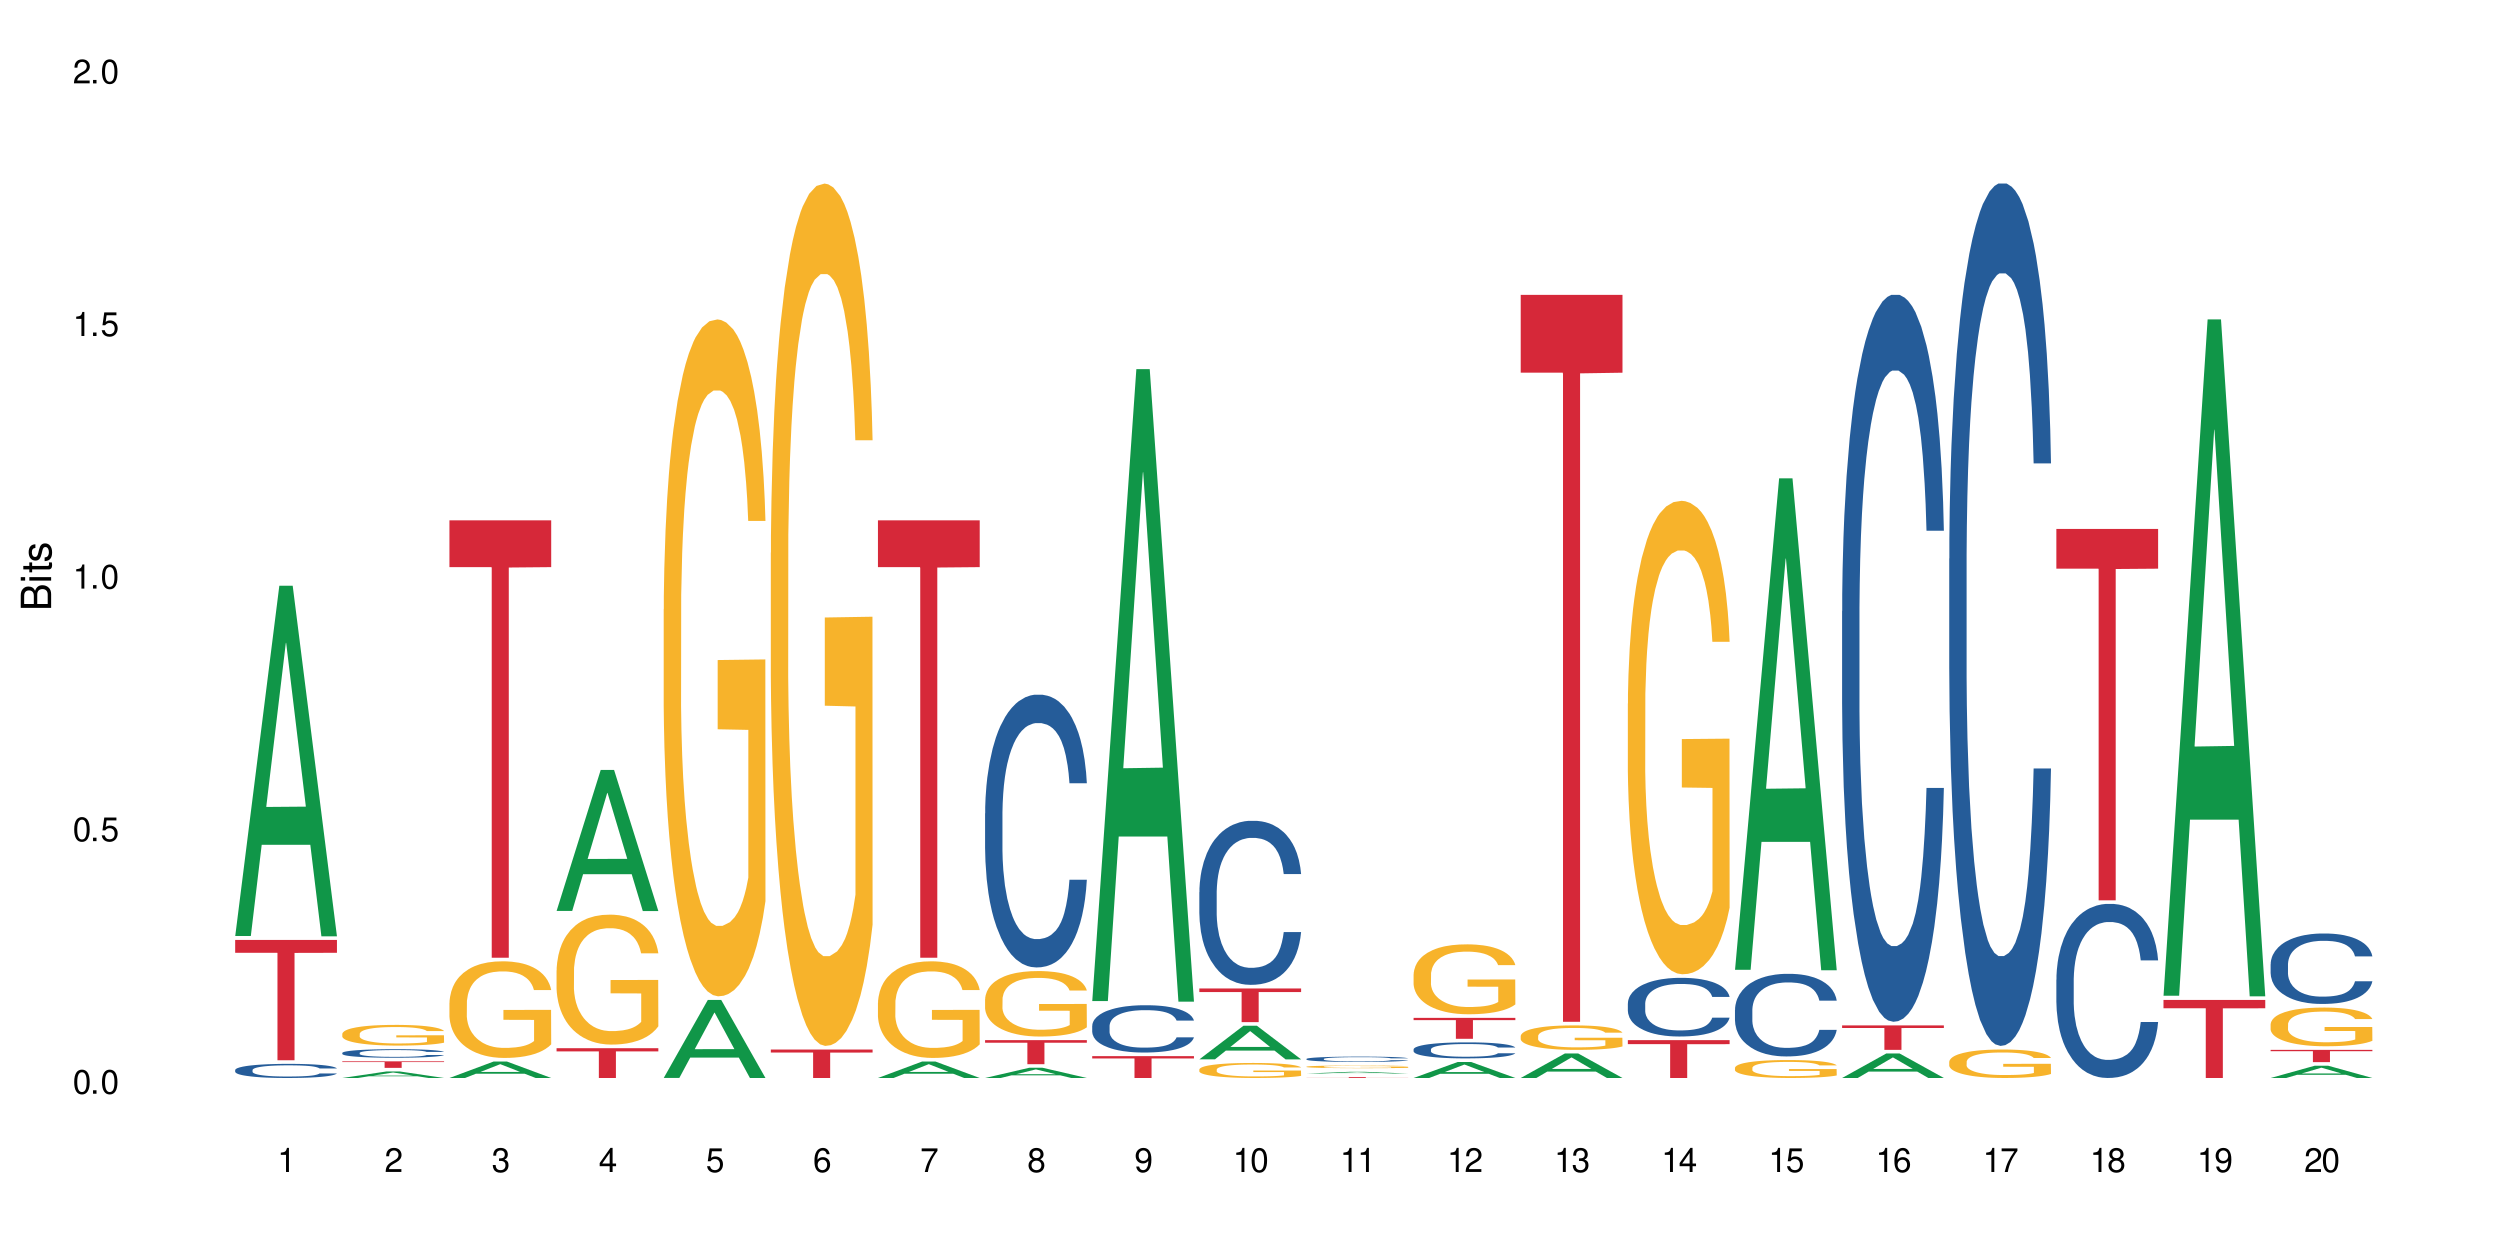 <?xml version="1.0" encoding="UTF-8"?>
<svg xmlns="http://www.w3.org/2000/svg" xmlns:xlink="http://www.w3.org/1999/xlink" width="720" height="360" viewBox="0 0 720 360">
<defs>
<g>
<g id="glyph-0-0">
</g>
<g id="glyph-0-1">
<path d="M 2.641 -6.938 C 2 -6.938 1.422 -6.656 1.078 -6.172 C 0.641 -5.562 0.406 -4.641 0.406 -3.359 C 0.406 -1.016 1.188 0.219 2.641 0.219 C 4.078 0.219 4.859 -1.016 4.859 -3.297 C 4.859 -4.641 4.656 -5.547 4.203 -6.172 C 3.844 -6.656 3.281 -6.938 2.641 -6.938 Z M 2.641 -6.188 C 3.547 -6.188 4 -5.25 4 -3.375 C 4 -1.406 3.562 -0.484 2.625 -0.484 C 1.734 -0.484 1.281 -1.438 1.281 -3.344 C 1.281 -5.25 1.734 -6.188 2.641 -6.188 Z M 2.641 -6.188 "/>
</g>
<g id="glyph-0-2">
<path d="M 1.828 -1 L 0.828 -1 L 0.828 0 L 1.828 0 Z M 1.828 -1 "/>
</g>
<g id="glyph-0-3">
<path d="M 4.562 -6.797 L 1.062 -6.797 L 0.547 -3.094 L 1.328 -3.094 C 1.719 -3.562 2.047 -3.734 2.578 -3.734 C 3.484 -3.734 4.062 -3.109 4.062 -2.094 C 4.062 -1.125 3.484 -0.531 2.578 -0.531 C 1.828 -0.531 1.375 -0.906 1.188 -1.672 L 0.328 -1.672 C 0.453 -1.109 0.547 -0.844 0.75 -0.594 C 1.125 -0.078 1.828 0.219 2.594 0.219 C 3.969 0.219 4.922 -0.781 4.922 -2.219 C 4.922 -3.562 4.031 -4.484 2.719 -4.484 C 2.25 -4.484 1.859 -4.359 1.469 -4.062 L 1.734 -5.969 L 4.562 -5.969 Z M 4.562 -6.797 "/>
</g>
<g id="glyph-0-4">
<path d="M 2.484 -4.938 L 2.484 0 L 3.328 0 L 3.328 -6.938 L 2.766 -6.938 C 2.469 -5.875 2.281 -5.734 0.984 -5.562 L 0.984 -4.938 Z M 2.484 -4.938 "/>
</g>
<g id="glyph-0-5">
<path d="M 4.859 -0.828 L 1.281 -0.828 C 1.359 -1.406 1.672 -1.781 2.5 -2.281 L 3.469 -2.828 C 4.406 -3.344 4.906 -4.062 4.906 -4.906 C 4.906 -5.484 4.672 -6.031 4.266 -6.406 C 3.859 -6.766 3.375 -6.938 2.719 -6.938 C 1.859 -6.938 1.219 -6.625 0.844 -6.031 C 0.609 -5.672 0.5 -5.234 0.484 -4.531 L 1.328 -4.531 C 1.359 -5.016 1.406 -5.281 1.531 -5.516 C 1.75 -5.938 2.188 -6.203 2.703 -6.203 C 3.469 -6.203 4.031 -5.641 4.031 -4.891 C 4.031 -4.344 3.719 -3.859 3.125 -3.516 L 2.234 -3 C 0.812 -2.172 0.406 -1.531 0.328 -0.016 L 4.859 -0.016 Z M 4.859 -0.828 "/>
</g>
<g id="glyph-0-6">
<path d="M 2.125 -3.188 L 2.578 -3.188 C 3.5 -3.188 3.984 -2.766 3.984 -1.922 C 3.984 -1.062 3.469 -0.531 2.594 -0.531 C 1.656 -0.531 1.203 -1 1.156 -2.016 L 0.312 -2.016 C 0.344 -1.453 0.438 -1.094 0.609 -0.781 C 0.953 -0.109 1.625 0.219 2.547 0.219 C 3.953 0.219 4.859 -0.625 4.859 -1.938 C 4.859 -2.828 4.516 -3.297 3.703 -3.594 C 4.344 -3.844 4.656 -4.328 4.656 -5.031 C 4.656 -6.219 3.875 -6.938 2.578 -6.938 C 1.203 -6.938 0.484 -6.172 0.453 -4.703 L 1.297 -4.703 C 1.312 -5.125 1.344 -5.359 1.453 -5.578 C 1.641 -5.969 2.062 -6.203 2.594 -6.203 C 3.344 -6.203 3.797 -5.75 3.797 -5 C 3.797 -4.516 3.609 -4.219 3.25 -4.047 C 3.016 -3.953 2.703 -3.922 2.125 -3.906 Z M 2.125 -3.188 "/>
</g>
<g id="glyph-0-7">
<path d="M 3.141 -1.672 L 3.141 0 L 3.984 0 L 3.984 -1.672 L 4.984 -1.672 L 4.984 -2.438 L 3.984 -2.438 L 3.984 -6.938 L 3.359 -6.938 L 0.266 -2.578 L 0.266 -1.672 Z M 3.141 -2.438 L 1 -2.438 L 3.141 -5.5 Z M 3.141 -2.438 "/>
</g>
<g id="glyph-0-8">
<path d="M 4.781 -5.125 C 4.609 -6.266 3.891 -6.938 2.844 -6.938 C 2.094 -6.938 1.422 -6.578 1.031 -5.953 C 0.594 -5.266 0.406 -4.422 0.406 -3.172 C 0.406 -2 0.578 -1.25 0.984 -0.641 C 1.359 -0.078 1.953 0.219 2.703 0.219 C 3.984 0.219 4.922 -0.75 4.922 -2.094 C 4.922 -3.375 4.062 -4.281 2.844 -4.281 C 2.172 -4.281 1.641 -4.031 1.281 -3.516 C 1.281 -5.234 1.828 -6.188 2.797 -6.188 C 3.391 -6.188 3.797 -5.797 3.938 -5.125 Z M 2.734 -3.531 C 3.547 -3.531 4.062 -2.953 4.062 -2.031 C 4.062 -1.156 3.484 -0.531 2.703 -0.531 C 1.922 -0.531 1.328 -1.188 1.328 -2.078 C 1.328 -2.938 1.906 -3.531 2.734 -3.531 Z M 2.734 -3.531 "/>
</g>
<g id="glyph-0-9">
<path d="M 4.984 -6.797 L 0.438 -6.797 L 0.438 -5.969 L 4.109 -5.969 C 2.5 -3.656 1.828 -2.234 1.328 0 L 2.219 0 C 2.594 -2.172 3.453 -4.047 4.984 -6.094 Z M 4.984 -6.797 "/>
</g>
<g id="glyph-0-10">
<path d="M 3.75 -3.656 C 4.469 -4.094 4.688 -4.438 4.688 -5.078 C 4.688 -6.172 3.844 -6.938 2.641 -6.938 C 1.438 -6.938 0.594 -6.172 0.594 -5.094 C 0.594 -4.438 0.812 -4.094 1.516 -3.656 C 0.734 -3.266 0.359 -2.703 0.359 -1.922 C 0.359 -0.656 1.281 0.219 2.641 0.219 C 3.984 0.219 4.922 -0.656 4.922 -1.922 C 4.922 -2.703 4.531 -3.266 3.75 -3.656 Z M 2.641 -6.188 C 3.359 -6.188 3.812 -5.75 3.812 -5.062 C 3.812 -4.406 3.344 -3.984 2.641 -3.984 C 1.922 -3.984 1.453 -4.406 1.453 -5.078 C 1.453 -5.75 1.922 -6.188 2.641 -6.188 Z M 2.641 -3.266 C 3.484 -3.266 4.062 -2.719 4.062 -1.906 C 4.062 -1.078 3.484 -0.531 2.625 -0.531 C 1.797 -0.531 1.219 -1.094 1.219 -1.906 C 1.219 -2.719 1.781 -3.266 2.641 -3.266 Z M 2.641 -3.266 "/>
</g>
<g id="glyph-0-11">
<path d="M 0.516 -1.578 C 0.672 -0.453 1.406 0.219 2.438 0.219 C 3.188 0.219 3.859 -0.141 4.266 -0.766 C 4.688 -1.453 4.891 -2.297 4.891 -3.547 C 4.891 -4.719 4.703 -5.453 4.312 -6.078 C 3.938 -6.641 3.344 -6.938 2.594 -6.938 C 1.297 -6.938 0.359 -5.969 0.359 -4.625 C 0.359 -3.344 1.234 -2.453 2.453 -2.453 C 3.094 -2.453 3.578 -2.672 4.016 -3.203 C 4 -1.484 3.469 -0.531 2.5 -0.531 C 1.906 -0.531 1.484 -0.906 1.359 -1.578 Z M 2.578 -6.203 C 3.375 -6.203 3.969 -5.531 3.969 -4.641 C 3.969 -3.797 3.391 -3.188 2.547 -3.188 C 1.734 -3.188 1.234 -3.766 1.234 -4.688 C 1.234 -5.562 1.797 -6.203 2.578 -6.203 Z M 2.578 -6.203 "/>
</g>
<g id="glyph-1-0">
</g>
<g id="glyph-1-1">
<path d="M 0 -0.953 L 0 -4.891 C 0 -5.719 -0.234 -6.344 -0.734 -6.797 C -1.188 -7.234 -1.812 -7.469 -2.5 -7.469 C -3.547 -7.469 -4.188 -7 -4.625 -5.875 C -4.984 -6.688 -5.625 -7.094 -6.531 -7.094 C -7.172 -7.094 -7.734 -6.859 -8.141 -6.391 C -8.562 -5.922 -8.75 -5.344 -8.75 -4.5 L -8.75 -0.953 Z M -4.984 -2.062 L -7.766 -2.062 L -7.766 -4.219 C -7.766 -4.844 -7.688 -5.203 -7.453 -5.5 C -7.219 -5.812 -6.859 -5.969 -6.375 -5.969 C -5.891 -5.969 -5.531 -5.812 -5.297 -5.5 C -5.062 -5.203 -4.984 -4.844 -4.984 -4.219 Z M -0.984 -2.062 L -4 -2.062 L -4 -4.781 C -4 -5.766 -3.438 -6.359 -2.484 -6.359 C -1.547 -6.359 -0.984 -5.766 -0.984 -4.781 Z M -0.984 -2.062 "/>
</g>
<g id="glyph-1-2">
<path d="M -6.281 -1.797 L -6.281 -0.797 L 0 -0.797 L 0 -1.797 Z M -8.75 -1.797 L -8.75 -0.797 L -7.484 -0.797 L -7.484 -1.797 Z M -8.75 -1.797 "/>
</g>
<g id="glyph-1-3">
<path d="M -6.281 -3.047 L -6.281 -2.016 L -8.016 -2.016 L -8.016 -1.016 L -6.281 -1.016 L -6.281 -0.172 L -5.469 -0.172 L -5.469 -1.016 L -0.719 -1.016 C -0.078 -1.016 0.281 -1.453 0.281 -2.234 C 0.281 -2.5 0.25 -2.719 0.188 -3.047 L -0.641 -3.047 C -0.609 -2.906 -0.594 -2.766 -0.594 -2.562 C -0.594 -2.141 -0.719 -2.016 -1.156 -2.016 L -5.469 -2.016 L -5.469 -3.047 Z M -6.281 -3.047 "/>
</g>
<g id="glyph-1-4">
<path d="M -4.531 -5.25 C -5.766 -5.25 -6.469 -4.422 -6.469 -2.969 C -6.469 -1.516 -5.719 -0.562 -4.547 -0.562 C -3.562 -0.562 -3.094 -1.062 -2.734 -2.562 L -2.516 -3.484 C -2.344 -4.188 -2.094 -4.469 -1.641 -4.469 C -1.047 -4.469 -0.641 -3.875 -0.641 -3 C -0.641 -2.453 -0.797 -2 -1.062 -1.75 C -1.25 -1.594 -1.422 -1.531 -1.875 -1.469 L -1.875 -0.406 C -0.422 -0.453 0.281 -1.266 0.281 -2.922 C 0.281 -4.5 -0.5 -5.516 -1.719 -5.516 C -2.656 -5.516 -3.172 -4.984 -3.469 -3.734 L -3.703 -2.766 C -3.891 -1.953 -4.156 -1.609 -4.594 -1.609 C -5.188 -1.609 -5.547 -2.125 -5.547 -2.938 C -5.547 -3.75 -5.203 -4.172 -4.531 -4.203 Z M -4.531 -5.25 "/>
</g>
</g>
</defs>
<rect x="-72" y="-36" width="864" height="432" fill="rgb(100%, 100%, 100%)" fill-opacity="1"/>
<path fill-rule="nonzero" fill="rgb(6.275%, 58.824%, 28.235%)" fill-opacity="1" d="M 67.73 269.566 L 67.762 269.473 L 80.445 168.691 L 84.297 168.691 L 97.043 269.66 L 92.562 269.66 L 89.371 243.305 L 75.371 243.305 L 72.238 269.566 L 67.73 269.566 L 76.719 232.402 L 88.086 232.309 L 82.418 185.188 L 82.355 185.094 L 82.293 185.379 L 76.688 232.309 L 76.719 232.402 Z M 67.73 269.566 "/>
<path fill-rule="nonzero" fill="rgb(14.51%, 36.078%, 60%)" fill-opacity="1" d="M 67.73 308.164 L 67.766 308.16 L 67.766 308.07 L 67.875 307.93 L 68.125 307.754 L 68.375 307.629 L 69.02 307.41 L 69.91 307.199 L 70.84 307.035 L 71.52 306.938 L 72.129 306.863 L 73.523 306.727 L 74.414 306.656 L 75.379 306.594 L 76.559 306.531 L 77.418 306.492 L 79.348 306.434 L 80.777 306.406 L 81.887 306.395 L 84.281 306.395 L 85.711 306.41 L 86.746 306.43 L 87.891 306.461 L 88.855 306.492 L 90.535 306.574 L 92.035 306.68 L 92.715 306.738 L 93.789 306.852 L 94.609 306.965 L 95.184 307.062 L 95.824 307.199 L 96.398 307.367 L 96.828 307.555 L 97.043 307.715 L 92.035 307.715 L 91.785 307.566 L 91.5 307.453 L 90.965 307.301 L 90.43 307.191 L 89.68 307.082 L 89 307.012 L 88.07 306.941 L 87.246 306.898 L 86.391 306.863 L 85.566 306.844 L 83.996 306.82 L 82.172 306.82 L 81.492 306.828 L 80.098 306.855 L 79.348 306.883 L 78.277 306.934 L 77.523 306.984 L 76.633 307.059 L 76.023 307.121 L 75.273 307.219 L 74.738 307.305 L 74.129 307.426 L 73.773 307.52 L 73.449 307.621 L 73.164 307.746 L 72.949 307.875 L 72.805 308.012 L 72.734 308.148 L 72.734 308.723 L 72.805 308.855 L 72.984 309.012 L 73.449 309.238 L 74.129 309.438 L 74.914 309.594 L 75.668 309.703 L 76.094 309.754 L 76.668 309.816 L 77.562 309.891 L 78.848 309.965 L 79.598 309.992 L 80.742 310.023 L 81.922 310.039 L 83.496 310.039 L 84.887 310.023 L 85.816 310.004 L 86.781 309.977 L 88.105 309.91 L 88.926 309.852 L 89.641 309.781 L 90.18 309.711 L 90.535 309.652 L 91.07 309.535 L 91.5 309.41 L 91.824 309.281 L 92.035 309.152 L 97.043 309.152 L 96.828 309.301 L 96.504 309.445 L 96.184 309.555 L 95.684 309.684 L 95.109 309.801 L 94.289 309.93 L 93.609 310.016 L 92.715 310.109 L 91.895 310.18 L 91 310.242 L 89.68 310.316 L 88.82 310.355 L 87.891 310.387 L 86.781 310.418 L 85.387 310.441 L 83.887 310.457 L 82.492 310.461 L 80.992 310.453 L 79.883 310.441 L 78.418 310.406 L 76.594 310.34 L 75.273 310.27 L 74.238 310.199 L 73.344 310.125 L 72.344 310.023 L 71.055 309.859 L 70.27 309.734 L 69.734 309.629 L 69.125 309.484 L 68.695 309.355 L 68.195 309.145 L 67.84 308.883 L 67.73 308.68 Z M 67.73 308.164 "/>
<path fill-rule="nonzero" fill="rgb(83.922%, 15.686%, 22.353%)" fill-opacity="1" d="M 67.73 270.695 L 97.043 270.695 L 97.043 274.406 L 84.824 274.438 L 84.824 305.363 L 79.91 305.363 L 79.91 274.473 L 79.84 274.406 L 67.73 274.406 Z M 67.73 270.695 "/>
<path fill-rule="nonzero" fill="rgb(6.275%, 58.824%, 28.235%)" fill-opacity="1" d="M 98.582 310.461 L 98.613 310.457 L 111.297 308.582 L 115.148 308.582 L 127.895 310.461 L 123.418 310.461 L 120.223 309.969 L 106.223 309.969 L 103.094 310.461 L 98.582 310.461 L 107.57 309.766 L 118.938 309.766 L 113.27 308.887 L 113.207 308.887 L 113.145 308.891 L 107.539 309.766 L 107.57 309.766 Z M 98.582 310.461 "/>
<path fill-rule="nonzero" fill="rgb(14.51%, 36.078%, 60%)" fill-opacity="1" d="M 98.582 303.238 L 98.621 303.234 L 98.621 303.18 L 98.727 303.098 L 98.977 302.988 L 99.227 302.914 L 99.871 302.781 L 100.766 302.652 L 101.695 302.555 L 102.371 302.496 L 102.98 302.449 L 104.375 302.367 L 105.27 302.324 L 106.234 302.285 L 107.414 302.246 L 108.27 302.223 L 110.199 302.188 L 111.629 302.172 L 112.738 302.164 L 115.133 302.164 L 116.562 302.176 L 117.602 302.188 L 118.742 302.203 L 119.707 302.223 L 121.391 302.273 L 122.891 302.336 L 123.57 302.371 L 124.641 302.441 L 125.465 302.512 L 126.035 302.57 L 126.68 302.652 L 127.25 302.754 L 127.68 302.867 L 127.895 302.965 L 122.891 302.965 L 122.641 302.875 L 122.355 302.805 L 121.816 302.715 L 121.281 302.648 L 120.531 302.582 L 119.852 302.539 L 118.922 302.496 L 118.102 302.469 L 117.242 302.449 L 116.422 302.438 L 114.848 302.422 L 113.023 302.422 L 112.344 302.426 L 110.953 302.445 L 110.199 302.461 L 109.129 302.492 L 108.379 302.52 L 107.484 302.566 L 106.875 302.605 L 106.125 302.664 L 105.59 302.715 L 104.98 302.789 L 104.625 302.848 L 104.305 302.91 L 104.016 302.984 L 103.801 303.062 L 103.66 303.145 L 103.59 303.227 L 103.59 303.574 L 103.66 303.656 L 103.84 303.75 L 104.305 303.891 L 104.98 304.008 L 105.77 304.102 L 106.52 304.172 L 106.949 304.203 L 107.52 304.238 L 108.414 304.281 L 109.699 304.328 L 110.449 304.348 L 111.594 304.363 L 112.773 304.375 L 114.348 304.375 L 115.742 304.363 L 116.672 304.352 L 117.637 304.336 L 118.957 304.297 L 119.781 304.262 L 120.496 304.219 L 121.031 304.176 L 121.391 304.141 L 121.926 304.07 L 122.355 303.992 L 122.676 303.914 L 122.891 303.836 L 127.895 303.836 L 127.68 303.926 L 127.359 304.016 L 127.035 304.082 L 126.535 304.16 L 125.965 304.23 L 125.141 304.309 L 124.461 304.359 L 123.57 304.414 L 122.746 304.457 L 121.852 304.496 L 120.531 304.543 L 119.672 304.566 L 118.742 304.586 L 117.637 304.602 L 116.242 304.617 L 114.742 304.629 L 113.348 304.629 L 111.844 304.625 L 110.738 304.617 L 109.27 304.598 L 107.449 304.555 L 106.125 304.512 L 105.09 304.469 L 104.195 304.426 L 103.195 304.363 L 101.906 304.266 L 101.121 304.188 L 100.586 304.125 L 99.977 304.039 L 99.551 303.957 L 99.047 303.832 L 98.691 303.672 L 98.582 303.547 Z M 98.582 303.238 "/>
<path fill-rule="nonzero" fill="rgb(96.863%, 70.196%, 16.863%)" fill-opacity="1" d="M 98.582 297.723 L 98.621 297.715 L 98.621 297.605 L 98.762 297.363 L 99.121 297.023 L 99.586 296.746 L 100.086 296.527 L 100.406 296.414 L 100.941 296.25 L 101.406 296.133 L 102.586 295.887 L 104.09 295.656 L 104.91 295.559 L 105.84 295.469 L 107.164 295.363 L 107.77 295.324 L 109.629 295.238 L 111.738 295.184 L 114.062 295.168 L 115.133 295.172 L 116.598 295.195 L 118.602 295.254 L 119.746 295.309 L 120.637 295.363 L 121.566 295.434 L 122.711 295.543 L 123.785 295.676 L 124.641 295.805 L 125.5 295.969 L 126.215 296.141 L 126.82 296.332 L 127.359 296.562 L 127.68 296.754 L 127.895 296.941 L 122.926 296.941 L 122.641 296.754 L 122.316 296.605 L 121.781 296.426 L 121.246 296.293 L 120.711 296.191 L 119.707 296.051 L 118.852 295.961 L 117.777 295.887 L 116.742 295.836 L 115.562 295.805 L 114.848 295.793 L 112.953 295.793 L 111.238 295.832 L 110.238 295.875 L 109.523 295.918 L 108.52 296 L 107.914 296.066 L 107.555 296.109 L 106.484 296.277 L 105.77 296.43 L 105.375 296.535 L 104.875 296.699 L 104.516 296.844 L 104.125 297.062 L 103.91 297.227 L 103.625 297.598 L 103.59 298.578 L 103.695 298.785 L 103.91 299.008 L 104.195 299.203 L 104.625 299.41 L 105.055 299.566 L 105.805 299.781 L 106.449 299.922 L 106.949 300.016 L 107.914 300.16 L 108.305 300.211 L 109.234 300.309 L 110.199 300.387 L 111.379 300.449 L 112.273 300.484 L 113.703 300.512 L 115.527 300.512 L 117.672 300.477 L 119.031 300.434 L 119.957 300.391 L 120.566 300.352 L 121.316 300.293 L 121.852 300.238 L 122.355 300.18 L 122.961 300.086 L 122.961 298.785 L 114.133 298.777 L 114.133 298.168 L 127.859 298.164 L 127.895 300.293 L 127.145 300.438 L 126.215 300.582 L 125.32 300.691 L 124.391 300.781 L 123.07 300.887 L 121.996 300.953 L 120.352 301.027 L 118.852 301.078 L 117.277 301.109 L 115.883 301.125 L 114.238 301.133 L 112.773 301.121 L 111.203 301.086 L 109.949 301.043 L 108.809 300.988 L 107.664 300.918 L 106.234 300.805 L 105.305 300.711 L 104.34 300.598 L 103.375 300.461 L 102.516 300.312 L 101.945 300.199 L 101.371 300.07 L 100.766 299.906 L 100.191 299.719 L 99.762 299.551 L 99.371 299.359 L 99.086 299.18 L 98.797 298.938 L 98.656 298.738 L 98.582 298.57 Z M 98.582 297.723 "/>
<path fill-rule="nonzero" fill="rgb(83.922%, 15.686%, 22.353%)" fill-opacity="1" d="M 98.582 305.664 L 127.895 305.664 L 127.895 305.867 L 115.68 305.867 L 115.68 307.547 L 110.766 307.547 L 110.766 305.871 L 110.691 305.867 L 98.582 305.867 Z M 98.582 305.664 "/>
<path fill-rule="nonzero" fill="rgb(6.275%, 58.824%, 28.235%)" fill-opacity="1" d="M 129.438 310.457 L 129.469 310.453 L 142.152 305.723 L 146.004 305.723 L 158.746 310.461 L 154.27 310.461 L 151.074 309.227 L 137.078 309.227 L 133.945 310.457 L 129.438 310.457 L 138.426 308.715 L 149.793 308.707 L 144.125 306.496 L 144.062 306.492 L 143.996 306.508 L 138.395 308.707 L 138.426 308.715 Z M 129.438 310.457 "/>
<path fill-rule="nonzero" fill="rgb(96.863%, 70.196%, 16.863%)" fill-opacity="1" d="M 129.438 288.777 L 129.473 288.754 L 129.473 288.242 L 129.617 287.102 L 129.973 285.523 L 130.438 284.227 L 130.938 283.211 L 131.258 282.676 L 131.797 281.914 L 132.262 281.355 L 133.441 280.211 L 134.941 279.145 L 135.762 278.688 L 136.691 278.254 L 138.016 277.773 L 138.625 277.594 L 140.48 277.188 L 142.59 276.934 L 144.914 276.855 L 145.988 276.883 L 147.453 276.984 L 149.453 277.262 L 150.598 277.52 L 151.492 277.773 L 152.422 278.102 L 153.562 278.609 L 154.637 279.219 L 155.496 279.832 L 156.352 280.594 L 157.066 281.406 L 157.676 282.297 L 158.211 283.363 L 158.531 284.254 L 158.746 285.145 L 153.777 285.145 L 153.492 284.254 L 153.172 283.566 L 152.637 282.727 L 152.098 282.117 L 151.562 281.637 L 150.562 280.973 L 149.703 280.566 L 148.633 280.211 L 147.594 279.984 L 146.414 279.832 L 145.699 279.781 L 143.805 279.781 L 142.09 279.957 L 141.09 280.16 L 140.375 280.363 L 139.375 280.746 L 138.766 281.051 L 138.41 281.254 L 137.336 282.043 L 136.621 282.754 L 136.227 283.238 L 135.727 284 L 135.371 284.684 L 134.977 285.703 L 134.762 286.465 L 134.477 288.191 L 134.441 292.77 L 134.547 293.734 L 134.762 294.777 L 135.047 295.691 L 135.477 296.656 L 135.906 297.395 L 136.656 298.387 L 137.301 299.047 L 137.801 299.477 L 138.766 300.164 L 139.16 300.395 L 140.09 300.852 L 141.055 301.207 L 142.234 301.512 L 143.125 301.664 L 144.555 301.793 L 146.379 301.793 L 148.523 301.637 L 149.883 301.434 L 150.812 301.23 L 151.418 301.055 L 152.172 300.773 L 152.707 300.52 L 153.207 300.242 L 153.812 299.809 L 153.812 293.734 L 144.984 293.707 L 144.984 290.863 L 158.711 290.836 L 158.746 300.773 L 157.996 301.461 L 157.066 302.121 L 156.172 302.629 L 155.242 303.062 L 153.922 303.543 L 152.848 303.852 L 151.203 304.207 L 149.703 304.434 L 148.133 304.586 L 146.738 304.664 L 145.094 304.688 L 143.629 304.637 L 142.055 304.484 L 140.805 304.281 L 139.66 304.027 L 138.516 303.699 L 137.086 303.164 L 136.156 302.73 L 135.191 302.199 L 134.227 301.562 L 133.367 300.875 L 132.797 300.344 L 132.227 299.73 L 131.617 298.969 L 131.047 298.105 L 130.617 297.316 L 130.223 296.43 L 129.938 295.59 L 129.652 294.445 L 129.508 293.531 L 129.438 292.742 Z M 129.438 288.777 "/>
<path fill-rule="nonzero" fill="rgb(83.922%, 15.686%, 22.353%)" fill-opacity="1" d="M 129.438 149.848 L 158.746 149.848 L 158.746 163.332 L 146.531 163.449 L 146.531 275.824 L 141.617 275.824 L 141.617 163.566 L 141.547 163.332 L 129.438 163.332 Z M 129.438 149.848 "/>
<path fill-rule="nonzero" fill="rgb(6.275%, 58.824%, 28.235%)" fill-opacity="1" d="M 160.289 262.34 L 160.32 262.301 L 173.004 221.742 L 176.855 221.742 L 189.602 262.379 L 185.121 262.379 L 181.93 251.77 L 167.93 251.77 L 164.801 262.34 L 160.289 262.34 L 169.277 247.383 L 180.645 247.344 L 174.977 228.379 L 174.914 228.344 L 174.852 228.457 L 169.246 247.344 L 169.277 247.383 Z M 160.289 262.34 "/>
<path fill-rule="nonzero" fill="rgb(96.863%, 70.196%, 16.863%)" fill-opacity="1" d="M 160.289 279.445 L 160.324 279.41 L 160.324 278.727 L 160.469 277.191 L 160.824 275.07 L 161.289 273.328 L 161.789 271.961 L 162.113 271.242 L 162.648 270.215 L 163.113 269.465 L 164.293 267.926 L 165.793 266.488 L 166.617 265.875 L 167.547 265.293 L 168.867 264.645 L 169.477 264.406 L 171.336 263.859 L 173.445 263.516 L 175.766 263.414 L 176.84 263.449 L 178.305 263.586 L 180.305 263.961 L 181.449 264.301 L 182.344 264.645 L 183.273 265.09 L 184.418 265.773 L 185.488 266.594 L 186.348 267.414 L 187.207 268.438 L 187.922 269.531 L 188.527 270.73 L 189.062 272.164 L 189.387 273.359 L 189.602 274.559 L 184.633 274.559 L 184.344 273.359 L 184.023 272.438 L 183.488 271.309 L 182.953 270.488 L 182.414 269.84 L 181.414 268.949 L 180.559 268.402 L 179.484 267.926 L 178.449 267.617 L 177.27 267.414 L 176.555 267.344 L 174.66 267.344 L 172.941 267.582 L 171.941 267.855 L 171.227 268.129 L 170.227 268.645 L 169.617 269.055 L 169.262 269.328 L 168.188 270.387 L 167.473 271.344 L 167.082 271.992 L 166.582 273.02 L 166.223 273.941 L 165.828 275.309 L 165.617 276.336 L 165.328 278.66 L 165.293 284.812 L 165.402 286.113 L 165.617 287.512 L 165.902 288.742 L 166.332 290.043 L 166.758 291.035 L 167.512 292.367 L 168.152 293.258 L 168.652 293.836 L 169.617 294.762 L 170.012 295.066 L 170.941 295.684 L 171.906 296.16 L 173.086 296.57 L 173.98 296.777 L 175.41 296.949 L 177.234 296.949 L 179.379 296.742 L 180.734 296.469 L 181.664 296.195 L 182.273 295.957 L 183.023 295.582 L 183.559 295.238 L 184.059 294.863 L 184.668 294.281 L 184.668 286.113 L 175.84 286.078 L 175.84 282.25 L 189.562 282.215 L 189.602 295.582 L 188.848 296.504 L 187.922 297.391 L 187.027 298.078 L 186.098 298.656 L 184.773 299.309 L 183.703 299.719 L 182.059 300.195 L 180.559 300.504 L 178.984 300.707 L 177.59 300.812 L 175.945 300.844 L 174.48 300.777 L 172.906 300.57 L 171.656 300.297 L 170.512 299.957 L 169.367 299.512 L 167.938 298.793 L 167.008 298.215 L 166.043 297.496 L 165.078 296.641 L 164.223 295.719 L 163.648 295 L 163.078 294.18 L 162.469 293.152 L 161.898 291.992 L 161.469 290.934 L 161.074 289.734 L 160.789 288.605 L 160.504 287.07 L 160.359 285.84 L 160.289 284.777 Z M 160.289 279.445 "/>
<path fill-rule="nonzero" fill="rgb(83.922%, 15.686%, 22.353%)" fill-opacity="1" d="M 160.289 301.879 L 189.602 301.879 L 189.602 302.797 L 177.383 302.805 L 177.383 310.461 L 172.469 310.461 L 172.469 302.816 L 172.398 302.797 L 160.289 302.797 Z M 160.289 301.879 "/>
<path fill-rule="nonzero" fill="rgb(6.275%, 58.824%, 28.235%)" fill-opacity="1" d="M 191.145 310.441 L 191.176 310.418 L 203.855 287.977 L 207.707 287.977 L 220.453 310.461 L 215.977 310.461 L 212.781 304.594 L 198.785 304.594 L 195.652 310.441 L 191.145 310.441 L 200.129 302.164 L 211.496 302.145 L 205.828 291.652 L 205.766 291.629 L 205.703 291.695 L 200.098 302.145 L 200.129 302.164 Z M 191.145 310.441 "/>
<path fill-rule="nonzero" fill="rgb(96.863%, 70.196%, 16.863%)" fill-opacity="1" d="M 191.145 175.492 L 191.18 175.316 L 191.18 171.754 L 191.32 163.742 L 191.68 152.703 L 192.145 143.625 L 192.645 136.504 L 192.965 132.766 L 193.5 127.422 L 193.965 123.508 L 195.145 115.496 L 196.648 108.016 L 197.469 104.812 L 198.398 101.785 L 199.723 98.402 L 200.328 97.156 L 202.188 94.309 L 204.297 92.527 L 206.621 91.992 L 207.691 92.172 L 209.156 92.883 L 211.16 94.844 L 212.305 96.621 L 213.195 98.402 L 214.125 100.719 L 215.27 104.277 L 216.344 108.551 L 217.199 112.824 L 218.059 118.164 L 218.773 123.863 L 219.379 130.094 L 219.918 137.57 L 220.238 143.801 L 220.453 150.035 L 215.484 150.035 L 215.199 143.801 L 214.875 138.996 L 214.34 133.121 L 213.805 128.848 L 213.27 125.465 L 212.266 120.836 L 211.41 117.988 L 210.336 115.496 L 209.301 113.891 L 208.121 112.824 L 207.406 112.469 L 205.512 112.469 L 203.797 113.715 L 202.797 115.137 L 202.082 116.562 L 201.078 119.234 L 200.473 121.371 L 200.113 122.793 L 199.043 128.312 L 198.328 133.297 L 197.934 136.68 L 197.434 142.023 L 197.074 146.828 L 196.684 153.949 L 196.469 159.293 L 196.184 171.398 L 196.148 203.445 L 196.254 210.211 L 196.469 217.508 L 196.754 223.918 L 197.184 230.684 L 197.613 235.848 L 198.363 242.789 L 199.008 247.418 L 199.508 250.445 L 200.473 255.254 L 200.863 256.855 L 201.793 260.059 L 202.758 262.551 L 203.938 264.688 L 204.832 265.758 L 206.262 266.648 L 208.086 266.648 L 210.23 265.578 L 211.59 264.156 L 212.52 262.73 L 213.125 261.484 L 213.875 259.527 L 214.414 257.746 L 214.914 255.789 L 215.52 252.762 L 215.52 210.211 L 206.691 210.031 L 206.691 190.094 L 220.418 189.914 L 220.453 259.527 L 219.703 264.332 L 218.773 268.961 L 217.879 272.523 L 216.949 275.551 L 215.629 278.934 L 214.555 281.07 L 212.91 283.562 L 211.41 285.164 L 209.836 286.23 L 208.441 286.766 L 206.797 286.945 L 205.332 286.586 L 203.762 285.52 L 202.508 284.094 L 201.367 282.316 L 200.223 280 L 198.793 276.262 L 197.863 273.234 L 196.898 269.496 L 195.934 265.047 L 195.074 260.238 L 194.504 256.5 L 193.93 252.227 L 193.324 246.887 L 192.75 240.832 L 192.32 235.312 L 191.93 229.082 L 191.645 223.207 L 191.355 215.195 L 191.215 208.785 L 191.145 203.266 Z M 191.145 175.492 "/>
<path fill-rule="nonzero" fill="rgb(96.863%, 70.196%, 16.863%)" fill-opacity="1" d="M 221.996 159.242 L 222.031 159.012 L 222.031 154.477 L 222.176 144.27 L 222.531 130.207 L 222.996 118.641 L 223.496 109.57 L 223.82 104.805 L 224.355 98 L 224.82 93.012 L 226 82.805 L 227.5 73.277 L 228.32 69.195 L 229.25 65.34 L 230.574 61.031 L 231.184 59.441 L 233.039 55.812 L 235.148 53.547 L 237.473 52.863 L 238.547 53.094 L 240.012 54 L 242.012 56.496 L 243.156 58.762 L 244.051 61.031 L 244.98 63.98 L 246.121 68.516 L 247.195 73.957 L 248.055 79.402 L 248.91 86.207 L 249.625 93.465 L 250.234 101.402 L 250.77 110.93 L 251.09 118.867 L 251.305 126.805 L 246.336 126.805 L 246.051 118.867 L 245.73 112.742 L 245.195 105.258 L 244.656 99.816 L 244.121 95.508 L 243.121 89.609 L 242.262 85.98 L 241.191 82.805 L 240.152 80.762 L 238.973 79.402 L 238.258 78.949 L 236.363 78.949 L 234.648 80.535 L 233.648 82.352 L 232.934 84.164 L 231.934 87.566 L 231.324 90.289 L 230.969 92.105 L 229.895 99.137 L 229.18 105.484 L 228.785 109.797 L 228.285 116.598 L 227.93 122.723 L 227.535 131.797 L 227.32 138.602 L 227.035 154.023 L 227 194.852 L 227.105 203.469 L 227.32 212.77 L 227.605 220.934 L 228.035 229.551 L 228.465 236.129 L 229.215 244.977 L 229.859 250.871 L 230.359 254.727 L 231.324 260.852 L 231.719 262.895 L 232.648 266.977 L 233.613 270.152 L 234.793 272.875 L 235.688 274.234 L 237.117 275.367 L 238.938 275.367 L 241.082 274.008 L 242.441 272.191 L 243.371 270.379 L 243.977 268.789 L 244.73 266.297 L 245.266 264.027 L 245.766 261.531 L 246.375 257.676 L 246.375 203.469 L 237.543 203.242 L 237.543 177.84 L 251.27 177.613 L 251.305 266.297 L 250.555 272.418 L 249.625 278.316 L 248.73 282.852 L 247.805 286.707 L 246.48 291.02 L 245.406 293.738 L 243.766 296.914 L 242.262 298.957 L 240.691 300.316 L 239.297 301 L 237.652 301.227 L 236.188 300.77 L 234.613 299.41 L 233.363 297.598 L 232.219 295.328 L 231.074 292.379 L 229.645 287.617 L 228.715 283.762 L 227.75 278.996 L 226.785 273.328 L 225.926 267.203 L 225.355 262.441 L 224.785 256.996 L 224.176 250.191 L 223.605 242.48 L 223.176 235.449 L 222.781 227.512 L 222.496 220.027 L 222.211 209.82 L 222.066 201.652 L 221.996 194.625 Z M 221.996 159.242 "/>
<path fill-rule="nonzero" fill="rgb(83.922%, 15.686%, 22.353%)" fill-opacity="1" d="M 221.996 302.258 L 251.305 302.258 L 251.305 303.137 L 239.09 303.145 L 239.09 310.461 L 234.176 310.461 L 234.176 303.152 L 234.105 303.137 L 221.996 303.137 Z M 221.996 302.258 "/>
<path fill-rule="nonzero" fill="rgb(6.275%, 58.824%, 28.235%)" fill-opacity="1" d="M 252.848 310.457 L 252.879 310.453 L 265.562 305.723 L 269.414 305.723 L 282.16 310.461 L 277.68 310.461 L 274.488 309.227 L 260.488 309.227 L 257.359 310.457 L 252.848 310.457 L 261.836 308.715 L 273.203 308.707 L 267.535 306.496 L 267.473 306.492 L 267.41 306.508 L 261.805 308.707 L 261.836 308.715 Z M 252.848 310.457 "/>
<path fill-rule="nonzero" fill="rgb(96.863%, 70.196%, 16.863%)" fill-opacity="1" d="M 252.848 288.777 L 252.883 288.754 L 252.883 288.242 L 253.027 287.102 L 253.383 285.523 L 253.848 284.227 L 254.352 283.211 L 254.672 282.676 L 255.207 281.914 L 255.672 281.355 L 256.852 280.211 L 258.352 279.145 L 259.176 278.688 L 260.105 278.254 L 261.426 277.773 L 262.035 277.594 L 263.895 277.188 L 266.004 276.934 L 268.324 276.855 L 269.398 276.883 L 270.863 276.984 L 272.863 277.262 L 274.008 277.52 L 274.902 277.773 L 275.832 278.102 L 276.977 278.609 L 278.047 279.219 L 278.906 279.832 L 279.766 280.594 L 280.48 281.406 L 281.086 282.297 L 281.621 283.363 L 281.945 284.254 L 282.16 285.145 L 277.191 285.145 L 276.906 284.254 L 276.582 283.566 L 276.047 282.727 L 275.512 282.117 L 274.973 281.637 L 273.973 280.973 L 273.117 280.566 L 272.043 280.211 L 271.008 279.984 L 269.828 279.832 L 269.113 279.781 L 267.219 279.781 L 265.5 279.957 L 264.5 280.16 L 263.785 280.363 L 262.785 280.746 L 262.176 281.051 L 261.82 281.254 L 260.746 282.043 L 260.031 282.754 L 259.641 283.238 L 259.141 284 L 258.781 284.684 L 258.391 285.703 L 258.176 286.465 L 257.887 288.191 L 257.852 292.77 L 257.961 293.734 L 258.176 294.777 L 258.461 295.691 L 258.891 296.656 L 259.316 297.395 L 260.07 298.387 L 260.711 299.047 L 261.211 299.477 L 262.176 300.164 L 262.57 300.395 L 263.5 300.852 L 264.465 301.207 L 265.645 301.512 L 266.539 301.664 L 267.969 301.793 L 269.793 301.793 L 271.938 301.637 L 273.293 301.434 L 274.223 301.23 L 274.832 301.055 L 275.582 300.773 L 276.117 300.52 L 276.617 300.242 L 277.227 299.809 L 277.227 293.734 L 268.398 293.707 L 268.398 290.863 L 282.121 290.836 L 282.16 300.773 L 281.406 301.461 L 280.48 302.121 L 279.586 302.629 L 278.656 303.062 L 277.332 303.543 L 276.262 303.852 L 274.617 304.207 L 273.117 304.434 L 271.543 304.586 L 270.148 304.664 L 268.504 304.688 L 267.039 304.637 L 265.465 304.484 L 264.215 304.281 L 263.07 304.027 L 261.926 303.699 L 260.496 303.164 L 259.57 302.73 L 258.602 302.199 L 257.637 301.562 L 256.781 300.875 L 256.207 300.344 L 255.637 299.73 L 255.027 298.969 L 254.457 298.105 L 254.027 297.316 L 253.637 296.43 L 253.348 295.59 L 253.062 294.445 L 252.922 293.531 L 252.848 292.742 Z M 252.848 288.777 "/>
<path fill-rule="nonzero" fill="rgb(83.922%, 15.686%, 22.353%)" fill-opacity="1" d="M 252.848 149.848 L 282.16 149.848 L 282.16 163.332 L 269.941 163.449 L 269.941 275.824 L 265.027 275.824 L 265.027 163.566 L 264.957 163.332 L 252.848 163.332 Z M 252.848 149.848 "/>
<path fill-rule="nonzero" fill="rgb(6.275%, 58.824%, 28.235%)" fill-opacity="1" d="M 283.703 310.461 L 283.734 310.457 L 296.414 307.516 L 300.266 307.516 L 313.012 310.461 L 308.535 310.461 L 305.34 309.691 L 291.344 309.691 L 288.211 310.461 L 283.703 310.461 L 292.688 309.375 L 304.055 309.371 L 298.387 308 L 298.324 307.996 L 298.262 308.004 L 292.656 309.371 L 292.688 309.375 Z M 283.703 310.461 "/>
<path fill-rule="nonzero" fill="rgb(14.51%, 36.078%, 60%)" fill-opacity="1" d="M 283.703 234.258 L 283.738 234.188 L 283.738 232.465 L 283.844 229.738 L 284.094 226.289 L 284.344 223.922 L 284.988 219.684 L 285.883 215.594 L 286.812 212.434 L 287.492 210.566 L 288.098 209.133 L 289.492 206.473 L 290.387 205.109 L 291.352 203.891 L 292.531 202.668 L 293.387 201.953 L 295.316 200.801 L 296.746 200.301 L 297.855 200.086 L 300.25 200.086 L 301.68 200.371 L 302.719 200.73 L 303.859 201.305 L 304.828 201.953 L 306.508 203.531 L 308.008 205.543 L 308.688 206.691 L 309.758 208.914 L 310.582 211.07 L 311.152 212.938 L 311.797 215.594 L 312.367 218.824 L 312.797 222.484 L 313.012 225.574 L 308.008 225.574 L 307.758 222.699 L 307.473 220.477 L 306.934 217.531 L 306.398 215.449 L 305.648 213.367 L 304.969 212.004 L 304.039 210.637 L 303.219 209.777 L 302.359 209.133 L 301.539 208.699 L 299.965 208.27 L 298.141 208.27 L 297.465 208.414 L 296.07 208.988 L 295.316 209.488 L 294.246 210.496 L 293.496 211.43 L 292.602 212.863 L 291.992 214.086 L 291.242 215.953 L 290.707 217.602 L 290.098 219.973 L 289.742 221.766 L 289.422 223.777 L 289.133 226.148 L 288.922 228.66 L 288.777 231.316 L 288.707 233.902 L 288.707 245.027 L 288.777 247.613 L 288.957 250.629 L 289.422 255.008 L 290.098 258.812 L 290.887 261.828 L 291.637 263.984 L 292.066 264.988 L 292.637 266.137 L 293.531 267.574 L 294.816 269.008 L 295.57 269.582 L 296.711 270.156 L 297.891 270.445 L 299.465 270.445 L 300.859 270.156 L 301.789 269.801 L 302.754 269.223 L 304.074 268.004 L 304.898 266.855 L 305.613 265.492 L 306.148 264.129 L 306.508 262.977 L 307.043 260.754 L 307.473 258.312 L 307.793 255.797 L 308.008 253.359 L 313.012 253.359 L 312.797 256.23 L 312.477 259.031 L 312.152 261.113 L 311.652 263.625 L 311.082 265.852 L 310.258 268.363 L 309.582 270.016 L 308.688 271.809 L 307.863 273.172 L 306.973 274.395 L 305.648 275.828 L 304.789 276.547 L 303.859 277.195 L 302.754 277.77 L 301.359 278.27 L 299.859 278.559 L 298.465 278.629 L 296.961 278.484 L 295.855 278.199 L 294.391 277.555 L 292.566 276.262 L 291.242 274.895 L 290.207 273.531 L 289.312 272.098 L 288.312 270.156 L 287.027 267 L 286.238 264.559 L 285.703 262.547 L 285.094 259.746 L 284.668 257.234 L 284.168 253.215 L 283.809 248.117 L 283.703 244.168 Z M 283.703 234.258 "/>
<path fill-rule="nonzero" fill="rgb(96.863%, 70.196%, 16.863%)" fill-opacity="1" d="M 283.703 287.742 L 283.738 287.727 L 283.738 287.379 L 283.879 286.605 L 284.238 285.539 L 284.703 284.66 L 285.203 283.969 L 285.523 283.609 L 286.059 283.094 L 286.523 282.715 L 287.703 281.938 L 289.207 281.215 L 290.027 280.906 L 290.957 280.613 L 292.281 280.285 L 292.887 280.164 L 294.746 279.887 L 296.855 279.715 L 299.18 279.664 L 300.25 279.68 L 301.715 279.75 L 303.719 279.941 L 304.863 280.113 L 305.754 280.285 L 306.684 280.508 L 307.828 280.852 L 308.902 281.266 L 309.758 281.68 L 310.617 282.195 L 311.332 282.746 L 311.938 283.352 L 312.477 284.074 L 312.797 284.676 L 313.012 285.281 L 308.043 285.281 L 307.758 284.676 L 307.434 284.211 L 306.898 283.645 L 306.363 283.23 L 305.828 282.902 L 304.828 282.453 L 303.969 282.18 L 302.895 281.938 L 301.859 281.781 L 300.68 281.68 L 299.965 281.645 L 298.07 281.645 L 296.355 281.766 L 295.355 281.902 L 294.641 282.043 L 293.637 282.301 L 293.031 282.508 L 292.672 282.645 L 291.602 283.18 L 290.887 283.66 L 290.492 283.988 L 289.992 284.504 L 289.637 284.969 L 289.242 285.66 L 289.027 286.176 L 288.742 287.348 L 288.707 290.445 L 288.812 291.102 L 289.027 291.809 L 289.312 292.426 L 289.742 293.082 L 290.172 293.582 L 290.922 294.254 L 291.566 294.699 L 292.066 294.992 L 293.031 295.457 L 293.422 295.613 L 294.352 295.926 L 295.316 296.164 L 296.496 296.371 L 297.391 296.477 L 298.82 296.562 L 300.645 296.562 L 302.789 296.457 L 304.148 296.32 L 305.078 296.184 L 305.684 296.062 L 306.434 295.871 L 306.973 295.699 L 307.473 295.512 L 308.078 295.219 L 308.078 291.102 L 299.25 291.086 L 299.25 289.156 L 312.977 289.137 L 313.012 295.871 L 312.262 296.336 L 311.332 296.785 L 310.438 297.129 L 309.508 297.422 L 308.188 297.75 L 307.113 297.957 L 305.469 298.199 L 303.969 298.352 L 302.395 298.457 L 301 298.508 L 299.355 298.523 L 297.891 298.492 L 296.32 298.387 L 295.066 298.25 L 293.926 298.078 L 292.781 297.852 L 291.352 297.492 L 290.422 297.199 L 289.457 296.836 L 288.492 296.406 L 287.633 295.941 L 287.062 295.578 L 286.488 295.168 L 285.883 294.648 L 285.309 294.062 L 284.883 293.531 L 284.488 292.926 L 284.203 292.359 L 283.914 291.582 L 283.773 290.965 L 283.703 290.43 Z M 283.703 287.742 "/>
<path fill-rule="nonzero" fill="rgb(83.922%, 15.686%, 22.353%)" fill-opacity="1" d="M 283.703 299.559 L 313.012 299.559 L 313.012 300.301 L 300.797 300.309 L 300.797 306.484 L 295.883 306.484 L 295.883 300.312 L 295.809 300.301 L 283.703 300.301 Z M 283.703 299.559 "/>
<path fill-rule="nonzero" fill="rgb(6.275%, 58.824%, 28.235%)" fill-opacity="1" d="M 314.555 288.305 L 314.586 288.137 L 327.27 106.309 L 331.121 106.309 L 343.863 288.477 L 339.387 288.477 L 336.191 240.926 L 322.195 240.926 L 319.062 288.305 L 314.555 288.305 L 323.543 221.254 L 334.91 221.082 L 329.242 136.07 L 329.18 135.898 L 329.117 136.414 L 323.512 221.082 L 323.543 221.254 Z M 314.555 288.305 "/>
<path fill-rule="nonzero" fill="rgb(14.51%, 36.078%, 60%)" fill-opacity="1" d="M 314.555 295.438 L 314.59 295.426 L 314.59 295.129 L 314.695 294.652 L 314.949 294.055 L 315.199 293.645 L 315.84 292.91 L 316.734 292.203 L 317.664 291.652 L 318.344 291.328 L 318.949 291.082 L 320.344 290.621 L 321.238 290.383 L 322.203 290.172 L 323.383 289.961 L 324.242 289.836 L 326.172 289.637 L 327.602 289.551 L 328.711 289.512 L 331.105 289.512 L 332.535 289.562 L 333.57 289.625 L 334.715 289.723 L 335.68 289.836 L 337.359 290.109 L 338.859 290.457 L 339.539 290.656 L 340.613 291.043 L 341.434 291.418 L 342.004 291.742 L 342.648 292.203 L 343.223 292.762 L 343.648 293.398 L 343.863 293.934 L 338.859 293.934 L 338.609 293.434 L 338.324 293.047 L 337.789 292.539 L 337.25 292.176 L 336.5 291.816 L 335.82 291.578 L 334.895 291.344 L 334.07 291.191 L 333.211 291.082 L 332.391 291.008 L 330.816 290.93 L 328.996 290.93 L 328.316 290.957 L 326.922 291.055 L 326.172 291.145 L 325.098 291.316 L 324.348 291.48 L 323.453 291.727 L 322.848 291.941 L 322.098 292.262 L 321.559 292.551 L 320.953 292.961 L 320.594 293.273 L 320.273 293.621 L 319.988 294.031 L 319.773 294.469 L 319.629 294.93 L 319.559 295.375 L 319.559 297.305 L 319.629 297.754 L 319.809 298.277 L 320.273 299.039 L 320.953 299.695 L 321.738 300.219 L 322.488 300.594 L 322.918 300.77 L 323.492 300.969 L 324.383 301.215 L 325.672 301.465 L 326.422 301.566 L 327.566 301.664 L 328.746 301.715 L 330.316 301.715 L 331.711 301.664 L 332.641 301.602 L 333.605 301.504 L 334.93 301.289 L 335.75 301.09 L 336.465 300.855 L 337 300.617 L 337.359 300.418 L 337.895 300.035 L 338.324 299.609 L 338.645 299.176 L 338.859 298.75 L 343.863 298.75 L 343.648 299.25 L 343.328 299.734 L 343.008 300.094 L 342.508 300.531 L 341.934 300.918 L 341.113 301.352 L 340.434 301.641 L 339.539 301.949 L 338.719 302.188 L 337.824 302.398 L 336.5 302.648 L 335.645 302.773 L 334.715 302.883 L 333.605 302.984 L 332.211 303.07 L 330.711 303.121 L 329.316 303.133 L 327.816 303.109 L 326.707 303.059 L 325.242 302.945 L 323.418 302.723 L 322.098 302.484 L 321.059 302.25 L 320.168 302 L 319.164 301.664 L 317.879 301.117 L 317.094 300.691 L 316.555 300.344 L 315.949 299.859 L 315.52 299.422 L 315.02 298.727 L 314.66 297.844 L 314.555 297.156 Z M 314.555 295.438 "/>
<path fill-rule="nonzero" fill="rgb(83.922%, 15.686%, 22.353%)" fill-opacity="1" d="M 314.555 304.168 L 343.863 304.168 L 343.863 304.844 L 331.648 304.848 L 331.648 310.461 L 326.734 310.461 L 326.734 304.855 L 326.664 304.844 L 314.555 304.844 Z M 314.555 304.168 "/>
<path fill-rule="nonzero" fill="rgb(6.275%, 58.824%, 28.235%)" fill-opacity="1" d="M 345.406 305.09 L 345.438 305.078 L 358.121 295.406 L 361.973 295.406 L 374.719 305.098 L 370.238 305.098 L 367.047 302.566 L 353.047 302.566 L 349.918 305.09 L 345.406 305.09 L 354.395 301.52 L 365.762 301.512 L 360.094 296.988 L 360.031 296.98 L 359.969 297.008 L 354.363 301.512 L 354.395 301.52 Z M 345.406 305.09 "/>
<path fill-rule="nonzero" fill="rgb(14.51%, 36.078%, 60%)" fill-opacity="1" d="M 345.406 256.957 L 345.441 256.914 L 345.441 255.875 L 345.551 254.234 L 345.801 252.164 L 346.051 250.738 L 346.695 248.191 L 347.586 245.73 L 348.516 243.828 L 349.195 242.707 L 349.805 241.844 L 351.199 240.246 L 352.09 239.426 L 353.055 238.691 L 354.234 237.957 L 355.094 237.523 L 357.023 236.832 L 358.453 236.531 L 359.562 236.402 L 361.957 236.402 L 363.387 236.574 L 364.422 236.789 L 365.566 237.137 L 366.531 237.523 L 368.211 238.473 L 369.715 239.684 L 370.391 240.375 L 371.465 241.711 L 372.285 243.008 L 372.859 244.133 L 373.504 245.73 L 374.074 247.672 L 374.504 249.875 L 374.719 251.73 L 369.715 251.73 L 369.465 250.004 L 369.176 248.664 L 368.641 246.895 L 368.105 245.641 L 367.355 244.391 L 366.676 243.57 L 365.746 242.75 L 364.922 242.23 L 364.066 241.844 L 363.242 241.582 L 361.672 241.324 L 359.848 241.324 L 359.168 241.41 L 357.773 241.758 L 357.023 242.059 L 355.953 242.664 L 355.199 243.223 L 354.309 244.086 L 353.699 244.82 L 352.949 245.945 L 352.414 246.938 L 351.805 248.363 L 351.449 249.441 L 351.125 250.652 L 350.84 252.078 L 350.625 253.586 L 350.484 255.184 L 350.41 256.738 L 350.41 263.434 L 350.484 264.988 L 350.66 266.801 L 351.125 269.434 L 351.805 271.723 L 352.59 273.539 L 353.344 274.832 L 353.77 275.438 L 354.344 276.129 L 355.238 276.992 L 356.523 277.855 L 357.273 278.203 L 358.418 278.547 L 359.598 278.719 L 361.172 278.719 L 362.562 278.547 L 363.492 278.332 L 364.457 277.984 L 365.781 277.25 L 366.605 276.559 L 367.32 275.738 L 367.855 274.918 L 368.211 274.23 L 368.75 272.891 L 369.176 271.422 L 369.5 269.91 L 369.715 268.441 L 374.719 268.441 L 374.504 270.168 L 374.18 271.855 L 373.859 273.105 L 373.359 274.617 L 372.789 275.957 L 371.965 277.469 L 371.285 278.461 L 370.391 279.539 L 369.57 280.359 L 368.676 281.094 L 367.355 281.957 L 366.496 282.391 L 365.566 282.777 L 364.457 283.125 L 363.066 283.426 L 361.562 283.598 L 360.168 283.641 L 358.668 283.555 L 357.559 283.383 L 356.094 282.996 L 354.273 282.219 L 352.949 281.398 L 351.914 280.578 L 351.02 279.711 L 350.02 278.547 L 348.73 276.648 L 347.945 275.18 L 347.41 273.969 L 346.801 272.285 L 346.371 270.773 L 345.871 268.355 L 345.516 265.289 L 345.406 262.914 Z M 345.406 256.957 "/>
<path fill-rule="nonzero" fill="rgb(96.863%, 70.196%, 16.863%)" fill-opacity="1" d="M 345.406 307.988 L 345.441 307.984 L 345.441 307.902 L 345.586 307.727 L 345.945 307.48 L 346.406 307.277 L 346.91 307.121 L 347.23 307.039 L 347.766 306.918 L 348.23 306.832 L 349.41 306.656 L 350.91 306.488 L 351.734 306.418 L 352.664 306.352 L 353.984 306.273 L 354.594 306.246 L 356.453 306.184 L 358.562 306.145 L 360.883 306.133 L 361.957 306.137 L 363.422 306.152 L 365.426 306.195 L 366.566 306.234 L 367.461 306.273 L 368.391 306.324 L 369.535 306.406 L 370.605 306.5 L 371.465 306.594 L 372.324 306.715 L 373.039 306.84 L 373.645 306.977 L 374.18 307.145 L 374.504 307.281 L 374.719 307.422 L 369.75 307.422 L 369.465 307.281 L 369.141 307.176 L 368.605 307.047 L 368.07 306.949 L 367.531 306.875 L 366.531 306.773 L 365.676 306.711 L 364.602 306.656 L 363.566 306.617 L 362.387 306.594 L 361.672 306.586 L 359.777 306.586 L 358.062 306.613 L 357.059 306.645 L 356.344 306.68 L 355.344 306.738 L 354.738 306.785 L 354.379 306.816 L 353.309 306.938 L 352.59 307.051 L 352.199 307.125 L 351.699 307.242 L 351.34 307.352 L 350.949 307.508 L 350.734 307.625 L 350.445 307.895 L 350.41 308.609 L 350.52 308.758 L 350.734 308.918 L 351.02 309.062 L 351.449 309.211 L 351.875 309.328 L 352.629 309.48 L 353.27 309.586 L 353.77 309.652 L 354.738 309.758 L 355.129 309.793 L 356.059 309.863 L 357.023 309.922 L 358.203 309.969 L 359.098 309.992 L 360.527 310.012 L 362.352 310.012 L 364.496 309.988 L 365.852 309.957 L 366.781 309.926 L 367.391 309.895 L 368.141 309.852 L 368.676 309.812 L 369.176 309.77 L 369.785 309.703 L 369.785 308.758 L 360.957 308.754 L 360.957 308.312 L 374.684 308.309 L 374.719 309.852 L 373.969 309.961 L 373.039 310.062 L 372.145 310.141 L 371.215 310.207 L 369.891 310.285 L 368.82 310.332 L 367.176 310.387 L 365.676 310.422 L 364.102 310.445 L 362.707 310.457 L 361.062 310.461 L 359.598 310.453 L 358.023 310.43 L 356.773 310.398 L 355.629 310.359 L 354.484 310.309 L 353.055 310.223 L 352.129 310.156 L 351.16 310.074 L 350.195 309.977 L 349.34 309.867 L 348.766 309.785 L 348.195 309.691 L 347.586 309.57 L 347.016 309.438 L 346.586 309.316 L 346.195 309.176 L 345.906 309.047 L 345.621 308.867 L 345.48 308.727 L 345.406 308.605 Z M 345.406 307.988 "/>
<path fill-rule="nonzero" fill="rgb(83.922%, 15.686%, 22.353%)" fill-opacity="1" d="M 345.406 284.676 L 374.719 284.676 L 374.719 285.715 L 362.5 285.723 L 362.5 294.371 L 357.586 294.371 L 357.586 285.734 L 357.516 285.715 L 345.406 285.715 Z M 345.406 284.676 "/>
<path fill-rule="nonzero" fill="rgb(6.275%, 58.824%, 28.235%)" fill-opacity="1" d="M 376.262 309.176 L 376.293 309.176 L 388.973 308.672 L 392.824 308.672 L 405.57 309.176 L 401.094 309.176 L 397.898 309.047 L 383.902 309.047 L 380.77 309.176 L 376.262 309.176 L 385.246 308.992 L 396.613 308.988 L 390.945 308.754 L 390.82 308.754 L 385.215 308.988 L 385.246 308.992 Z M 376.262 309.176 "/>
<path fill-rule="nonzero" fill="rgb(14.51%, 36.078%, 60%)" fill-opacity="1" d="M 376.262 304.973 L 376.297 304.969 L 376.297 304.938 L 376.402 304.883 L 376.652 304.816 L 376.902 304.77 L 377.547 304.688 L 378.441 304.605 L 379.371 304.547 L 380.051 304.508 L 380.656 304.48 L 382.051 304.43 L 382.945 304.402 L 383.91 304.379 L 385.09 304.355 L 385.945 304.34 L 387.879 304.316 L 389.309 304.309 L 390.414 304.305 L 392.809 304.305 L 394.238 304.309 L 395.277 304.316 L 396.418 304.328 L 397.387 304.34 L 399.066 304.371 L 400.566 304.41 L 401.246 304.434 L 402.316 304.477 L 403.141 304.52 L 403.711 304.555 L 404.355 304.605 L 404.926 304.672 L 405.355 304.742 L 405.57 304.801 L 400.566 304.801 L 400.316 304.746 L 400.031 304.703 L 399.492 304.645 L 398.957 304.605 L 398.207 304.562 L 397.527 304.535 L 396.598 304.512 L 395.777 304.492 L 394.918 304.48 L 394.098 304.473 L 392.523 304.465 L 390.023 304.465 L 388.629 304.477 L 387.879 304.488 L 386.805 304.508 L 386.055 304.527 L 385.16 304.555 L 384.555 304.578 L 383.801 304.613 L 383.266 304.645 L 382.66 304.691 L 382.301 304.727 L 381.98 304.766 L 381.691 304.812 L 381.48 304.863 L 381.336 304.914 L 381.266 304.965 L 381.266 305.184 L 381.336 305.23 L 381.516 305.293 L 381.98 305.375 L 382.66 305.449 L 383.445 305.512 L 384.195 305.551 L 384.625 305.57 L 385.195 305.594 L 386.09 305.621 L 387.375 305.648 L 388.129 305.66 L 389.27 305.672 L 390.449 305.68 L 392.023 305.68 L 393.418 305.672 L 394.348 305.664 L 395.312 305.656 L 396.633 305.629 L 397.457 305.609 L 398.172 305.582 L 398.707 305.555 L 399.066 305.531 L 399.602 305.488 L 400.031 305.441 L 400.352 305.391 L 400.566 305.344 L 405.57 305.344 L 405.355 305.402 L 405.035 305.457 L 404.711 305.496 L 404.211 305.547 L 403.641 305.59 L 402.816 305.637 L 402.141 305.668 L 401.246 305.703 L 400.422 305.73 L 399.531 305.754 L 398.207 305.785 L 397.348 305.797 L 396.418 305.809 L 395.312 305.82 L 393.918 305.832 L 392.418 305.836 L 391.023 305.84 L 389.52 305.836 L 388.414 305.828 L 386.949 305.816 L 385.125 305.793 L 383.801 305.766 L 382.766 305.738 L 381.871 305.711 L 380.871 305.672 L 379.586 305.609 L 378.797 305.562 L 378.262 305.523 L 377.652 305.469 L 377.227 305.422 L 376.727 305.34 L 376.367 305.242 L 376.262 305.164 Z M 376.262 304.973 "/>
<path fill-rule="nonzero" fill="rgb(96.863%, 70.196%, 16.863%)" fill-opacity="1" d="M 376.262 307.199 L 376.297 307.199 L 376.297 307.184 L 376.438 307.152 L 376.797 307.109 L 377.262 307.074 L 377.762 307.047 L 378.082 307.031 L 378.621 307.012 L 379.082 306.996 L 380.262 306.965 L 381.766 306.934 L 382.586 306.922 L 383.516 306.91 L 384.84 306.898 L 385.445 306.895 L 387.305 306.883 L 389.414 306.875 L 391.738 306.871 L 392.809 306.875 L 394.273 306.875 L 396.277 306.883 L 397.422 306.891 L 398.312 306.898 L 399.242 306.906 L 400.387 306.922 L 401.461 306.938 L 402.316 306.953 L 403.176 306.977 L 403.891 306.996 L 404.5 307.023 L 405.035 307.051 L 405.355 307.074 L 405.57 307.102 L 400.602 307.102 L 400.316 307.074 L 399.996 307.059 L 399.457 307.035 L 398.922 307.016 L 398.387 307.004 L 397.387 306.984 L 396.527 306.973 L 395.453 306.965 L 394.418 306.957 L 393.238 306.953 L 390.629 306.953 L 388.914 306.957 L 387.914 306.965 L 387.199 306.969 L 386.195 306.98 L 385.59 306.988 L 385.23 306.992 L 384.16 307.016 L 383.445 307.035 L 383.051 307.047 L 382.551 307.07 L 382.195 307.086 L 381.801 307.117 L 381.586 307.137 L 381.301 307.184 L 381.266 307.309 L 381.371 307.336 L 381.586 307.363 L 381.871 307.391 L 382.73 307.438 L 383.48 307.465 L 384.125 307.48 L 384.625 307.492 L 385.59 307.512 L 385.984 307.52 L 386.91 307.531 L 387.879 307.539 L 389.055 307.551 L 389.949 307.555 L 391.379 307.559 L 393.203 307.559 L 395.348 307.551 L 396.707 307.547 L 397.637 307.543 L 398.242 307.535 L 398.992 307.527 L 399.531 307.523 L 400.031 307.516 L 400.637 307.504 L 400.637 307.336 L 391.809 307.336 L 391.809 307.258 L 405.535 307.258 L 405.57 307.527 L 404.82 307.547 L 403.891 307.566 L 402.996 307.578 L 402.066 307.59 L 400.746 307.605 L 399.672 307.613 L 398.027 307.621 L 396.527 307.629 L 394.953 307.633 L 393.559 307.637 L 390.449 307.637 L 388.879 307.629 L 387.625 307.625 L 386.484 307.617 L 385.34 307.609 L 383.91 307.594 L 382.98 307.582 L 381.051 307.551 L 380.191 307.531 L 379.621 307.516 L 379.047 307.5 L 378.441 307.48 L 377.867 307.457 L 377.441 307.434 L 377.047 307.41 L 376.762 307.387 L 376.473 307.355 L 376.332 307.332 L 376.262 307.309 Z M 376.262 307.199 "/>
<path fill-rule="nonzero" fill="rgb(83.922%, 15.686%, 22.353%)" fill-opacity="1" d="M 376.262 310.211 L 405.57 310.211 L 405.57 310.238 L 393.355 310.238 L 393.355 310.461 L 388.441 310.461 L 388.441 310.238 L 376.262 310.238 Z M 376.262 310.211 "/>
<path fill-rule="nonzero" fill="rgb(6.275%, 58.824%, 28.235%)" fill-opacity="1" d="M 407.113 310.457 L 407.145 310.453 L 419.828 305.852 L 423.68 305.852 L 436.422 310.461 L 431.945 310.461 L 428.75 309.258 L 414.754 309.258 L 411.621 310.457 L 407.113 310.457 L 416.102 308.762 L 427.469 308.754 L 421.801 306.602 L 421.738 306.598 L 421.676 306.613 L 416.07 308.754 L 416.102 308.762 Z M 407.113 310.457 "/>
<path fill-rule="nonzero" fill="rgb(14.51%, 36.078%, 60%)" fill-opacity="1" d="M 407.113 302.211 L 407.148 302.207 L 407.148 302.105 L 407.258 301.945 L 407.508 301.742 L 407.758 301.602 L 408.398 301.355 L 409.293 301.113 L 410.223 300.93 L 410.902 300.82 L 411.508 300.734 L 412.902 300.578 L 413.797 300.5 L 414.762 300.426 L 415.941 300.355 L 416.801 300.312 L 418.73 300.246 L 420.16 300.215 L 421.27 300.203 L 423.664 300.203 L 425.094 300.219 L 426.129 300.242 L 427.273 300.273 L 428.238 300.312 L 429.918 300.406 L 431.418 300.523 L 432.098 300.59 L 433.172 300.723 L 433.992 300.848 L 434.566 300.957 L 435.207 301.113 L 435.781 301.305 L 436.207 301.52 L 436.422 301.699 L 431.418 301.699 L 431.168 301.531 L 430.883 301.402 L 430.348 301.227 L 429.812 301.105 L 429.059 300.984 L 428.379 300.902 L 427.453 300.824 L 426.629 300.773 L 425.773 300.734 L 424.949 300.711 L 423.375 300.684 L 421.555 300.684 L 420.875 300.691 L 419.48 300.727 L 418.73 300.754 L 417.656 300.816 L 416.906 300.871 L 416.012 300.953 L 415.406 301.023 L 414.656 301.137 L 414.117 301.23 L 413.512 301.371 L 413.152 301.477 L 412.832 301.594 L 412.547 301.734 L 412.332 301.883 L 412.188 302.039 L 412.117 302.188 L 412.117 302.844 L 412.188 302.992 L 412.367 303.172 L 412.832 303.43 L 413.512 303.652 L 414.297 303.828 L 415.047 303.957 L 415.477 304.016 L 416.051 304.082 L 416.941 304.168 L 418.23 304.25 L 418.98 304.285 L 420.125 304.316 L 421.305 304.336 L 422.875 304.336 L 424.27 304.316 L 425.199 304.297 L 426.164 304.262 L 427.488 304.191 L 428.309 304.125 L 429.023 304.043 L 429.559 303.965 L 429.918 303.895 L 430.453 303.766 L 430.883 303.621 L 431.203 303.477 L 431.418 303.332 L 436.422 303.332 L 436.207 303.5 L 435.887 303.664 L 435.566 303.785 L 435.066 303.934 L 434.492 304.066 L 433.672 304.211 L 432.992 304.309 L 432.098 304.414 L 431.277 304.496 L 430.383 304.566 L 429.059 304.652 L 428.203 304.691 L 427.273 304.73 L 426.164 304.766 L 424.77 304.793 L 423.27 304.812 L 421.875 304.816 L 420.375 304.809 L 419.266 304.789 L 417.801 304.754 L 415.977 304.676 L 414.656 304.598 L 413.617 304.516 L 412.727 304.434 L 411.723 304.316 L 410.438 304.133 L 409.652 303.988 L 409.113 303.871 L 408.508 303.707 L 408.078 303.559 L 407.578 303.324 L 407.219 303.023 L 407.113 302.793 Z M 407.113 302.211 "/>
<path fill-rule="nonzero" fill="rgb(96.863%, 70.196%, 16.863%)" fill-opacity="1" d="M 407.113 280.598 L 407.148 280.578 L 407.148 280.211 L 407.293 279.383 L 407.648 278.242 L 408.113 277.305 L 408.613 276.57 L 408.938 276.184 L 409.473 275.633 L 409.938 275.227 L 411.117 274.398 L 412.617 273.625 L 413.441 273.297 L 414.367 272.98 L 415.691 272.633 L 416.301 272.504 L 418.156 272.211 L 420.266 272.027 L 422.59 271.973 L 423.664 271.988 L 425.129 272.062 L 427.129 272.266 L 428.273 272.449 L 429.168 272.633 L 430.098 272.871 L 431.242 273.238 L 432.312 273.68 L 433.172 274.121 L 434.027 274.676 L 434.742 275.262 L 435.352 275.906 L 435.887 276.68 L 436.207 277.324 L 436.422 277.965 L 431.453 277.965 L 431.168 277.324 L 430.848 276.828 L 430.312 276.219 L 429.773 275.777 L 429.238 275.43 L 428.238 274.949 L 427.379 274.656 L 426.309 274.398 L 425.27 274.234 L 424.09 274.121 L 423.375 274.086 L 421.48 274.086 L 419.766 274.215 L 418.766 274.363 L 418.051 274.508 L 417.051 274.785 L 416.441 275.004 L 416.086 275.152 L 415.012 275.723 L 414.297 276.238 L 413.906 276.586 L 413.402 277.141 L 413.047 277.637 L 412.652 278.371 L 412.438 278.922 L 412.152 280.176 L 412.117 283.484 L 412.223 284.184 L 412.438 284.938 L 412.727 285.602 L 413.152 286.297 L 413.582 286.832 L 414.332 287.551 L 414.977 288.027 L 415.477 288.34 L 416.441 288.836 L 416.836 289.004 L 417.766 289.332 L 418.73 289.59 L 419.91 289.812 L 420.805 289.922 L 422.234 290.016 L 424.055 290.016 L 426.199 289.902 L 427.559 289.758 L 428.488 289.609 L 429.098 289.48 L 429.848 289.277 L 430.383 289.094 L 430.883 288.891 L 431.492 288.578 L 431.492 284.184 L 422.66 284.164 L 422.66 282.105 L 436.387 282.086 L 436.422 289.277 L 435.672 289.773 L 434.742 290.254 L 433.852 290.621 L 432.922 290.934 L 431.598 291.281 L 430.527 291.504 L 428.883 291.762 L 427.379 291.926 L 425.809 292.035 L 424.414 292.094 L 422.77 292.109 L 421.305 292.074 L 419.73 291.965 L 418.48 291.816 L 417.336 291.633 L 416.191 291.395 L 414.762 291.008 L 413.832 290.695 L 412.867 290.309 L 411.902 289.848 L 411.043 289.352 L 410.473 288.965 L 409.902 288.523 L 409.293 287.973 L 408.723 287.348 L 408.293 286.777 L 407.898 286.133 L 407.613 285.527 L 407.328 284.699 L 407.184 284.035 L 407.113 283.465 Z M 407.113 280.598 "/>
<path fill-rule="nonzero" fill="rgb(83.922%, 15.686%, 22.353%)" fill-opacity="1" d="M 407.113 293.145 L 436.422 293.145 L 436.422 293.789 L 424.207 293.797 L 424.207 299.168 L 419.293 299.168 L 419.293 293.801 L 419.223 293.789 L 407.113 293.789 Z M 407.113 293.145 "/>
<path fill-rule="nonzero" fill="rgb(6.275%, 58.824%, 28.235%)" fill-opacity="1" d="M 437.965 310.457 L 437.996 310.449 L 450.68 303.406 L 454.531 303.406 L 467.277 310.461 L 462.797 310.461 L 459.605 308.621 L 445.605 308.621 L 442.477 310.457 L 437.965 310.457 L 446.953 307.859 L 458.32 307.852 L 452.652 304.559 L 452.59 304.551 L 452.527 304.57 L 446.922 307.852 L 446.953 307.859 Z M 437.965 310.457 "/>
<path fill-rule="nonzero" fill="rgb(96.863%, 70.196%, 16.863%)" fill-opacity="1" d="M 437.965 298.336 L 438 298.328 L 438 298.199 L 438.145 297.91 L 438.504 297.512 L 438.965 297.184 L 439.469 296.926 L 439.789 296.789 L 440.324 296.594 L 440.789 296.453 L 441.969 296.164 L 443.469 295.895 L 444.293 295.777 L 445.223 295.668 L 446.543 295.543 L 447.152 295.5 L 449.012 295.398 L 451.121 295.332 L 453.441 295.312 L 454.516 295.32 L 455.98 295.344 L 457.984 295.414 L 459.125 295.48 L 460.02 295.543 L 460.949 295.629 L 462.094 295.758 L 463.164 295.914 L 464.023 296.066 L 464.883 296.262 L 465.598 296.465 L 466.203 296.691 L 466.738 296.961 L 467.062 297.188 L 467.277 297.414 L 462.309 297.414 L 462.023 297.188 L 461.699 297.016 L 461.164 296.801 L 460.629 296.648 L 460.09 296.523 L 459.09 296.355 L 458.234 296.254 L 457.16 296.164 L 456.125 296.105 L 454.945 296.066 L 454.23 296.055 L 452.336 296.055 L 450.621 296.098 L 449.617 296.152 L 448.902 296.203 L 447.902 296.301 L 447.297 296.375 L 446.938 296.43 L 445.867 296.629 L 445.152 296.809 L 444.758 296.93 L 444.258 297.125 L 443.898 297.297 L 443.508 297.555 L 443.293 297.75 L 443.008 298.188 L 442.969 299.348 L 443.078 299.594 L 443.293 299.855 L 443.578 300.09 L 444.008 300.332 L 444.438 300.52 L 445.188 300.773 L 445.828 300.938 L 446.332 301.047 L 447.297 301.223 L 447.688 301.281 L 448.617 301.398 L 449.582 301.488 L 450.762 301.562 L 451.656 301.602 L 453.086 301.637 L 454.91 301.637 L 457.055 301.598 L 458.41 301.547 L 459.34 301.492 L 459.949 301.449 L 460.699 301.379 L 461.234 301.312 L 461.734 301.242 L 462.344 301.133 L 462.344 299.594 L 453.516 299.586 L 453.516 298.863 L 467.242 298.859 L 467.277 301.379 L 466.527 301.551 L 465.598 301.719 L 464.703 301.848 L 463.773 301.957 L 462.449 302.078 L 461.379 302.156 L 459.734 302.246 L 458.234 302.305 L 456.66 302.344 L 455.266 302.363 L 453.621 302.371 L 452.156 302.355 L 450.582 302.32 L 449.332 302.266 L 448.188 302.203 L 447.047 302.117 L 445.613 301.984 L 444.688 301.875 L 443.723 301.738 L 442.754 301.578 L 441.898 301.402 L 441.324 301.27 L 440.754 301.113 L 440.145 300.918 L 439.574 300.699 L 439.145 300.5 L 438.754 300.277 L 438.465 300.062 L 438.18 299.773 L 438.039 299.539 L 437.965 299.34 Z M 437.965 298.336 "/>
<path fill-rule="nonzero" fill="rgb(83.922%, 15.686%, 22.353%)" fill-opacity="1" d="M 437.965 84.926 L 467.277 84.926 L 467.277 107.336 L 455.062 107.531 L 455.062 294.277 L 450.145 294.277 L 450.145 107.73 L 450.074 107.336 L 437.965 107.336 Z M 437.965 84.926 "/>
<path fill-rule="nonzero" fill="rgb(14.51%, 36.078%, 60%)" fill-opacity="1" d="M 468.82 288.977 L 468.855 288.961 L 468.855 288.59 L 468.961 288.004 L 469.211 287.262 L 469.461 286.754 L 470.105 285.844 L 471 284.961 L 471.93 284.285 L 472.609 283.883 L 473.215 283.574 L 474.609 283.004 L 475.504 282.707 L 476.469 282.445 L 477.648 282.184 L 478.504 282.031 L 480.438 281.781 L 481.867 281.676 L 482.973 281.629 L 485.367 281.629 L 486.797 281.691 L 487.836 281.766 L 488.98 281.891 L 489.945 282.031 L 491.625 282.371 L 493.125 282.801 L 493.805 283.047 L 494.875 283.527 L 495.699 283.988 L 496.27 284.391 L 496.914 284.961 L 497.484 285.656 L 497.914 286.445 L 498.129 287.109 L 493.125 287.109 L 492.875 286.492 L 492.59 286.012 L 492.051 285.379 L 491.516 284.93 L 490.766 284.484 L 490.086 284.191 L 489.156 283.898 L 488.336 283.711 L 487.477 283.574 L 486.656 283.48 L 485.082 283.387 L 483.258 283.387 L 482.582 283.418 L 481.188 283.543 L 480.438 283.652 L 479.363 283.867 L 478.613 284.066 L 477.719 284.375 L 477.113 284.637 L 476.359 285.039 L 475.824 285.395 L 475.219 285.902 L 474.859 286.289 L 474.539 286.723 L 474.254 287.23 L 474.039 287.773 L 473.895 288.344 L 473.824 288.898 L 473.824 291.289 L 473.895 291.848 L 474.074 292.496 L 474.539 293.438 L 475.219 294.254 L 476.004 294.902 L 476.754 295.367 L 477.184 295.582 L 477.754 295.828 L 478.648 296.137 L 479.934 296.445 L 480.688 296.57 L 481.828 296.691 L 483.008 296.754 L 484.582 296.754 L 485.977 296.691 L 486.906 296.617 L 487.871 296.492 L 489.191 296.23 L 490.016 295.984 L 490.73 295.691 L 491.266 295.398 L 491.625 295.148 L 492.16 294.672 L 492.59 294.145 L 492.91 293.605 L 493.125 293.082 L 498.129 293.082 L 497.914 293.699 L 497.594 294.301 L 497.27 294.75 L 496.77 295.289 L 496.199 295.766 L 495.375 296.309 L 494.699 296.664 L 493.805 297.047 L 492.98 297.34 L 492.09 297.605 L 490.766 297.914 L 489.906 298.066 L 488.98 298.207 L 487.871 298.328 L 486.477 298.438 L 484.977 298.5 L 483.582 298.516 L 482.078 298.484 L 480.973 298.422 L 479.508 298.281 L 477.684 298.004 L 476.359 297.711 L 475.324 297.418 L 474.43 297.109 L 473.43 296.691 L 472.145 296.016 L 471.355 295.488 L 470.82 295.059 L 470.211 294.457 L 469.785 293.914 L 469.285 293.051 L 468.926 291.953 L 468.82 291.105 Z M 468.82 288.977 "/>
<path fill-rule="nonzero" fill="rgb(96.863%, 70.196%, 16.863%)" fill-opacity="1" d="M 468.82 202.641 L 468.855 202.516 L 468.855 200.023 L 468.996 194.422 L 469.355 186.699 L 469.82 180.348 L 470.32 175.367 L 470.641 172.754 L 471.18 169.016 L 471.645 166.277 L 472.82 160.672 L 474.324 155.445 L 475.145 153.203 L 476.074 151.086 L 477.398 148.719 L 478.004 147.848 L 479.863 145.855 L 481.973 144.609 L 484.297 144.234 L 485.367 144.359 L 486.832 144.859 L 488.836 146.227 L 489.98 147.473 L 490.875 148.719 L 491.801 150.336 L 492.945 152.828 L 494.02 155.816 L 494.875 158.805 L 495.734 162.543 L 496.449 166.527 L 497.059 170.887 L 497.594 176.113 L 497.914 180.473 L 498.129 184.832 L 493.16 184.832 L 492.875 180.473 L 492.555 177.109 L 492.016 173 L 491.48 170.012 L 490.945 167.648 L 489.945 164.41 L 489.086 162.418 L 488.012 160.672 L 486.977 159.555 L 485.797 158.805 L 485.082 158.555 L 483.188 158.555 L 481.473 159.43 L 480.473 160.426 L 479.758 161.422 L 478.754 163.289 L 478.148 164.781 L 477.789 165.777 L 476.719 169.641 L 476.004 173.125 L 475.609 175.492 L 475.109 179.227 L 474.754 182.59 L 474.359 187.57 L 474.145 191.309 L 473.859 199.773 L 473.824 222.191 L 473.93 226.922 L 474.145 232.027 L 474.43 236.512 L 474.859 241.242 L 475.289 244.855 L 476.039 249.711 L 476.684 252.949 L 477.184 255.066 L 478.148 258.43 L 478.543 259.547 L 479.469 261.789 L 480.438 263.535 L 481.617 265.027 L 482.508 265.773 L 483.938 266.398 L 485.762 266.398 L 487.906 265.652 L 489.266 264.652 L 490.195 263.656 L 490.801 262.785 L 491.551 261.418 L 492.09 260.172 L 492.59 258.801 L 493.195 256.684 L 493.195 226.922 L 484.367 226.797 L 484.367 212.852 L 498.094 212.727 L 498.129 261.418 L 497.379 264.777 L 496.449 268.016 L 495.555 270.508 L 494.625 272.625 L 493.305 274.988 L 492.23 276.484 L 490.586 278.227 L 489.086 279.348 L 487.512 280.098 L 486.117 280.469 L 484.477 280.594 L 483.008 280.344 L 481.438 279.598 L 480.184 278.602 L 479.043 277.355 L 477.898 275.738 L 476.469 273.121 L 475.539 271.004 L 474.574 268.391 L 473.609 265.277 L 472.75 261.914 L 472.18 259.301 L 471.605 256.312 L 471 252.574 L 470.426 248.34 L 470 244.48 L 469.605 240.121 L 469.32 236.012 L 469.035 230.41 L 468.891 225.926 L 468.82 222.066 Z M 468.82 202.641 "/>
<path fill-rule="nonzero" fill="rgb(83.922%, 15.686%, 22.353%)" fill-opacity="1" d="M 468.82 299.551 L 498.129 299.551 L 498.129 300.719 L 485.914 300.727 L 485.914 310.461 L 481 310.461 L 481 300.738 L 480.926 300.719 L 468.82 300.719 Z M 468.82 299.551 "/>
<path fill-rule="nonzero" fill="rgb(6.275%, 58.824%, 28.235%)" fill-opacity="1" d="M 499.672 279.305 L 499.703 279.172 L 512.387 137.766 L 516.238 137.766 L 528.98 279.438 L 524.504 279.438 L 521.309 242.457 L 507.312 242.457 L 504.18 279.305 L 499.672 279.305 L 508.66 227.16 L 520.027 227.027 L 514.359 160.914 L 514.297 160.781 L 514.234 161.18 L 508.629 227.027 L 508.66 227.16 Z M 499.672 279.305 "/>
<path fill-rule="nonzero" fill="rgb(14.51%, 36.078%, 60%)" fill-opacity="1" d="M 499.672 290.82 L 499.707 290.801 L 499.707 290.277 L 499.816 289.453 L 500.066 288.41 L 500.316 287.691 L 500.957 286.41 L 501.852 285.168 L 502.781 284.211 L 503.461 283.648 L 504.066 283.211 L 505.461 282.406 L 506.355 281.996 L 507.32 281.625 L 508.5 281.254 L 509.359 281.039 L 511.289 280.691 L 512.719 280.539 L 513.828 280.473 L 516.223 280.473 L 517.652 280.559 L 518.688 280.668 L 519.832 280.844 L 520.797 281.039 L 522.477 281.516 L 523.977 282.125 L 524.656 282.473 L 525.73 283.148 L 526.551 283.801 L 527.125 284.363 L 527.766 285.168 L 528.34 286.148 L 528.77 287.258 L 528.98 288.191 L 523.977 288.191 L 523.727 287.32 L 523.441 286.648 L 522.906 285.758 L 522.371 285.125 L 521.617 284.496 L 520.941 284.082 L 520.012 283.668 L 519.188 283.406 L 518.332 283.211 L 517.508 283.082 L 515.934 282.953 L 514.113 282.953 L 513.434 282.996 L 512.039 283.168 L 511.289 283.32 L 510.215 283.625 L 509.465 283.906 L 508.57 284.344 L 507.965 284.711 L 507.215 285.277 L 506.676 285.777 L 506.07 286.496 L 505.711 287.039 L 505.391 287.648 L 505.105 288.363 L 504.891 289.125 L 504.746 289.93 L 504.676 290.711 L 504.676 294.082 L 504.746 294.867 L 504.926 295.777 L 505.391 297.105 L 506.07 298.258 L 506.855 299.168 L 507.605 299.82 L 508.035 300.125 L 508.609 300.473 L 509.5 300.91 L 510.789 301.344 L 511.539 301.52 L 512.684 301.691 L 513.863 301.777 L 515.434 301.777 L 516.828 301.691 L 517.758 301.582 L 518.723 301.41 L 520.047 301.039 L 520.867 300.691 L 521.582 300.277 L 522.121 299.867 L 522.477 299.52 L 523.012 298.844 L 523.441 298.105 L 523.762 297.344 L 523.977 296.605 L 528.98 296.605 L 528.77 297.473 L 528.445 298.32 L 528.125 298.953 L 527.625 299.715 L 527.051 300.387 L 526.23 301.148 L 525.551 301.648 L 524.656 302.191 L 523.836 302.605 L 522.941 302.973 L 521.617 303.41 L 520.762 303.625 L 519.832 303.824 L 518.723 303.996 L 517.328 304.148 L 515.828 304.234 L 514.434 304.258 L 512.934 304.215 L 511.824 304.125 L 510.359 303.93 L 508.535 303.539 L 507.215 303.125 L 506.176 302.715 L 505.285 302.277 L 504.281 301.691 L 502.996 300.734 L 502.211 299.996 L 501.672 299.387 L 501.066 298.539 L 500.637 297.777 L 500.137 296.562 L 499.777 295.016 L 499.672 293.82 Z M 499.672 290.82 "/>
<path fill-rule="nonzero" fill="rgb(96.863%, 70.196%, 16.863%)" fill-opacity="1" d="M 499.672 307.508 L 499.707 307.5 L 499.707 307.406 L 499.852 307.195 L 500.207 306.902 L 500.672 306.66 L 501.172 306.473 L 501.496 306.371 L 502.031 306.23 L 502.496 306.129 L 503.676 305.914 L 505.176 305.715 L 506 305.633 L 506.93 305.551 L 508.25 305.461 L 508.859 305.43 L 510.715 305.352 L 512.824 305.305 L 515.148 305.293 L 516.223 305.297 L 517.688 305.316 L 519.688 305.367 L 520.832 305.414 L 521.727 305.461 L 522.656 305.523 L 523.801 305.617 L 524.871 305.73 L 525.73 305.844 L 526.586 305.984 L 527.301 306.137 L 527.91 306.301 L 528.445 306.5 L 528.77 306.664 L 528.98 306.832 L 524.012 306.832 L 523.727 306.664 L 523.406 306.539 L 522.871 306.383 L 522.332 306.27 L 521.797 306.18 L 520.797 306.055 L 519.938 305.98 L 518.867 305.914 L 517.828 305.871 L 516.648 305.844 L 515.934 305.836 L 514.039 305.836 L 512.324 305.867 L 511.324 305.906 L 510.609 305.941 L 509.609 306.016 L 509 306.07 L 508.645 306.109 L 507.57 306.254 L 506.855 306.387 L 506.465 306.477 L 505.961 306.617 L 505.605 306.746 L 505.211 306.934 L 504.996 307.078 L 504.711 307.398 L 504.676 308.246 L 504.785 308.426 L 504.996 308.621 L 505.285 308.789 L 505.711 308.969 L 506.141 309.105 L 506.891 309.289 L 507.535 309.414 L 508.035 309.492 L 509 309.621 L 509.395 309.664 L 510.324 309.75 L 511.289 309.816 L 512.469 309.871 L 513.363 309.898 L 514.793 309.922 L 516.613 309.922 L 518.758 309.895 L 520.117 309.859 L 521.047 309.82 L 521.656 309.785 L 522.406 309.734 L 522.941 309.688 L 523.441 309.637 L 524.051 309.555 L 524.051 308.426 L 515.219 308.422 L 515.219 307.895 L 528.945 307.887 L 528.98 309.734 L 528.23 309.863 L 527.301 309.984 L 526.41 310.078 L 525.48 310.16 L 524.156 310.25 L 523.086 310.305 L 521.441 310.371 L 519.938 310.414 L 518.367 310.441 L 516.973 310.457 L 515.328 310.461 L 513.863 310.453 L 512.289 310.426 L 511.039 310.387 L 509.895 310.34 L 508.75 310.277 L 507.32 310.18 L 506.391 310.098 L 505.426 310 L 504.461 309.883 L 503.605 309.754 L 503.031 309.656 L 502.461 309.543 L 501.852 309.398 L 501.281 309.238 L 500.852 309.094 L 500.457 308.926 L 500.172 308.77 L 499.887 308.559 L 499.742 308.391 L 499.672 308.242 Z M 499.672 307.508 "/>
<path fill-rule="nonzero" fill="rgb(6.275%, 58.824%, 28.235%)" fill-opacity="1" d="M 530.523 310.457 L 530.555 310.449 L 543.238 303.406 L 547.09 303.406 L 559.836 310.461 L 555.355 310.461 L 552.164 308.621 L 538.164 308.621 L 535.035 310.457 L 530.523 310.457 L 539.512 307.859 L 550.879 307.852 L 545.211 304.559 L 545.148 304.551 L 545.086 304.57 L 539.48 307.852 L 539.512 307.859 Z M 530.523 310.457 "/>
<path fill-rule="nonzero" fill="rgb(14.51%, 36.078%, 60%)" fill-opacity="1" d="M 530.523 176.016 L 530.559 175.824 L 530.559 171.23 L 530.668 163.961 L 530.918 154.773 L 531.168 148.461 L 531.812 137.168 L 532.707 126.262 L 533.633 117.84 L 534.312 112.867 L 534.922 109.039 L 536.316 101.957 L 537.207 98.32 L 538.176 95.07 L 539.355 91.816 L 540.211 89.902 L 542.141 86.84 L 543.57 85.5 L 544.68 84.926 L 547.074 84.926 L 548.504 85.691 L 549.539 86.648 L 550.684 88.18 L 551.648 89.902 L 553.328 94.113 L 554.832 99.469 L 555.512 102.531 L 556.582 108.465 L 557.406 114.207 L 557.977 119.18 L 558.621 126.262 L 559.191 134.871 L 559.621 144.633 L 559.836 152.859 L 554.832 152.859 L 554.582 145.207 L 554.293 139.273 L 553.758 131.43 L 553.223 125.879 L 552.473 120.328 L 551.793 116.691 L 550.863 113.059 L 550.043 110.762 L 549.184 109.039 L 548.359 107.891 L 546.789 106.742 L 544.965 106.742 L 544.285 107.125 L 542.891 108.656 L 542.141 109.996 L 541.07 112.676 L 540.32 115.16 L 539.426 118.988 L 538.816 122.242 L 538.066 127.219 L 537.531 131.621 L 536.922 137.934 L 536.566 142.719 L 536.242 148.078 L 535.957 154.391 L 535.742 161.09 L 535.602 168.168 L 535.527 175.059 L 535.527 204.719 L 535.602 211.609 L 535.777 219.648 L 536.242 231.32 L 536.922 241.461 L 537.711 249.5 L 538.461 255.238 L 538.891 257.918 L 539.461 260.98 L 540.355 264.809 L 541.641 268.637 L 542.391 270.168 L 543.535 271.699 L 544.715 272.461 L 546.289 272.461 L 547.684 271.699 L 548.609 270.742 L 549.578 269.211 L 550.898 265.957 L 551.723 262.895 L 552.438 259.258 L 552.973 255.621 L 553.328 252.562 L 553.867 246.629 L 554.293 240.121 L 554.617 233.426 L 554.832 226.918 L 559.836 226.918 L 559.621 234.574 L 559.297 242.035 L 558.977 247.586 L 558.477 254.285 L 557.906 260.215 L 557.082 266.914 L 556.402 271.316 L 555.512 276.098 L 554.688 279.734 L 553.793 282.988 L 552.473 286.816 L 551.613 288.73 L 550.684 290.449 L 549.578 291.98 L 548.184 293.32 L 546.68 294.086 L 545.285 294.277 L 543.785 293.895 L 542.68 293.129 L 541.211 291.406 L 539.391 287.965 L 538.066 284.328 L 537.031 280.691 L 536.137 276.863 L 535.137 271.699 L 533.848 263.277 L 533.062 256.77 L 532.527 251.414 L 531.918 243.949 L 531.488 237.25 L 530.988 226.535 L 530.633 212.949 L 530.523 202.422 Z M 530.523 176.016 "/>
<path fill-rule="nonzero" fill="rgb(83.922%, 15.686%, 22.353%)" fill-opacity="1" d="M 530.523 295.312 L 559.836 295.312 L 559.836 296.066 L 547.621 296.074 L 547.621 302.371 L 542.703 302.371 L 542.703 296.082 L 542.633 296.066 L 530.523 296.066 Z M 530.523 295.312 "/>
<path fill-rule="nonzero" fill="rgb(14.51%, 36.078%, 60%)" fill-opacity="1" d="M 561.379 160.926 L 561.414 160.699 L 561.414 155.25 L 561.52 146.625 L 561.77 135.727 L 562.02 128.234 L 562.664 114.84 L 563.559 101.902 L 564.488 91.914 L 565.168 86.012 L 565.773 81.469 L 567.168 73.07 L 568.062 68.758 L 569.027 64.898 L 570.207 61.039 L 571.062 58.77 L 572.996 55.137 L 574.426 53.547 L 575.531 52.863 L 577.926 52.863 L 579.355 53.773 L 580.395 54.91 L 581.539 56.723 L 582.504 58.77 L 584.184 63.762 L 585.684 70.117 L 586.363 73.75 L 587.434 80.789 L 588.258 87.598 L 588.828 93.5 L 589.473 101.902 L 590.043 112.117 L 590.473 123.695 L 590.688 133.457 L 585.684 133.457 L 585.434 124.375 L 585.148 117.34 L 584.613 108.031 L 584.074 101.449 L 583.324 94.863 L 582.645 90.551 L 581.715 86.238 L 580.895 83.512 L 580.035 81.469 L 579.215 80.109 L 577.641 78.746 L 575.816 78.746 L 575.141 79.199 L 573.746 81.016 L 572.996 82.605 L 571.922 85.781 L 571.172 88.734 L 570.277 93.273 L 569.672 97.133 L 568.918 103.035 L 568.383 108.258 L 567.777 115.75 L 567.418 121.426 L 567.098 127.781 L 566.812 135.273 L 566.598 143.219 L 566.453 151.617 L 566.383 159.793 L 566.383 194.98 L 566.453 203.152 L 566.633 212.688 L 567.098 226.535 L 567.777 238.566 L 568.562 248.102 L 569.312 254.914 L 569.742 258.09 L 570.312 261.723 L 571.207 266.266 L 572.492 270.805 L 573.246 272.621 L 574.387 274.438 L 575.566 275.344 L 577.141 275.344 L 578.535 274.438 L 579.465 273.301 L 580.43 271.484 L 581.75 267.625 L 582.574 263.992 L 583.289 259.68 L 583.824 255.367 L 584.184 251.734 L 584.719 244.695 L 585.148 236.977 L 585.469 229.031 L 585.684 221.312 L 590.688 221.312 L 590.473 230.395 L 590.152 239.25 L 589.828 245.832 L 589.328 253.777 L 588.758 260.816 L 587.938 268.762 L 587.258 273.984 L 586.363 279.656 L 585.539 283.973 L 584.648 287.832 L 583.324 292.371 L 582.465 294.641 L 581.539 296.684 L 580.43 298.5 L 579.035 300.09 L 577.535 300.996 L 576.141 301.227 L 574.641 300.77 L 573.531 299.863 L 572.066 297.82 L 570.242 293.734 L 568.918 289.422 L 567.883 285.105 L 566.988 280.566 L 565.988 274.438 L 564.703 264.449 L 563.914 256.73 L 563.379 250.371 L 562.773 241.52 L 562.344 233.574 L 561.844 220.859 L 561.484 204.742 L 561.379 192.254 Z M 561.379 160.926 "/>
<path fill-rule="nonzero" fill="rgb(96.863%, 70.196%, 16.863%)" fill-opacity="1" d="M 561.379 305.773 L 561.414 305.766 L 561.414 305.617 L 561.555 305.277 L 561.914 304.812 L 562.379 304.434 L 562.879 304.133 L 563.199 303.977 L 563.738 303.75 L 564.203 303.586 L 565.383 303.25 L 566.883 302.934 L 567.703 302.797 L 568.633 302.672 L 569.957 302.527 L 570.562 302.477 L 572.422 302.355 L 574.531 302.281 L 576.855 302.258 L 577.926 302.266 L 579.395 302.297 L 581.395 302.379 L 582.539 302.453 L 583.434 302.527 L 584.359 302.625 L 585.504 302.777 L 586.578 302.957 L 587.434 303.137 L 588.293 303.359 L 589.008 303.602 L 589.617 303.863 L 590.152 304.176 L 590.473 304.438 L 590.688 304.703 L 585.719 304.703 L 585.434 304.438 L 585.113 304.238 L 584.574 303.988 L 584.039 303.809 L 583.504 303.668 L 582.504 303.473 L 581.645 303.352 L 580.57 303.25 L 579.535 303.18 L 578.355 303.137 L 577.641 303.121 L 575.746 303.121 L 574.031 303.172 L 573.031 303.234 L 572.316 303.293 L 571.316 303.406 L 570.707 303.496 L 570.348 303.555 L 569.277 303.789 L 568.562 303.996 L 568.168 304.141 L 567.668 304.363 L 567.312 304.566 L 566.918 304.867 L 566.703 305.09 L 566.418 305.602 L 566.383 306.949 L 566.488 307.234 L 566.703 307.539 L 566.988 307.809 L 567.418 308.094 L 567.848 308.312 L 568.598 308.605 L 569.242 308.801 L 569.742 308.926 L 570.707 309.129 L 571.102 309.195 L 572.031 309.332 L 572.996 309.438 L 574.176 309.527 L 575.066 309.57 L 576.496 309.609 L 578.32 309.609 L 580.465 309.562 L 581.824 309.504 L 582.754 309.441 L 583.359 309.391 L 584.109 309.309 L 584.648 309.234 L 585.148 309.152 L 585.754 309.023 L 585.754 307.234 L 576.926 307.227 L 576.926 306.387 L 590.652 306.379 L 590.688 309.309 L 589.938 309.512 L 589.008 309.707 L 588.113 309.855 L 587.184 309.98 L 585.863 310.125 L 584.789 310.215 L 583.145 310.32 L 581.645 310.387 L 580.07 310.434 L 578.68 310.453 L 577.035 310.461 L 575.566 310.445 L 573.996 310.402 L 572.746 310.344 L 571.602 310.266 L 570.457 310.168 L 569.027 310.012 L 568.098 309.887 L 567.133 309.727 L 566.168 309.539 L 565.309 309.34 L 564.738 309.18 L 564.164 309 L 563.559 308.777 L 562.984 308.523 L 562.559 308.289 L 562.164 308.027 L 561.879 307.781 L 561.594 307.441 L 561.449 307.172 L 561.379 306.941 Z M 561.379 305.773 "/>
<path fill-rule="nonzero" fill="rgb(14.51%, 36.078%, 60%)" fill-opacity="1" d="M 592.23 282.145 L 592.266 282.098 L 592.266 281 L 592.375 279.258 L 592.625 277.059 L 592.875 275.547 L 593.516 272.844 L 594.41 270.23 L 595.34 268.215 L 596.02 267.023 L 596.629 266.109 L 598.02 264.414 L 598.914 263.543 L 599.879 262.762 L 601.059 261.984 L 601.918 261.527 L 603.848 260.793 L 605.277 260.473 L 606.387 260.336 L 608.781 260.336 L 610.211 260.516 L 611.246 260.746 L 612.391 261.113 L 613.355 261.527 L 615.035 262.535 L 616.535 263.816 L 617.215 264.551 L 618.289 265.969 L 619.109 267.344 L 619.684 268.535 L 620.324 270.23 L 620.898 272.293 L 621.328 274.629 L 621.539 276.602 L 616.535 276.602 L 616.285 274.77 L 616 273.348 L 615.465 271.469 L 614.93 270.141 L 614.176 268.812 L 613.5 267.941 L 612.57 267.07 L 611.746 266.52 L 610.891 266.109 L 610.066 265.832 L 608.496 265.559 L 606.672 265.559 L 605.992 265.648 L 604.598 266.016 L 603.848 266.336 L 602.773 266.977 L 602.023 267.574 L 601.129 268.488 L 600.523 269.27 L 599.773 270.461 L 599.238 271.516 L 598.629 273.027 L 598.27 274.172 L 597.949 275.453 L 597.664 276.969 L 597.449 278.57 L 597.305 280.266 L 597.234 281.914 L 597.234 289.02 L 597.305 290.668 L 597.484 292.594 L 597.949 295.387 L 598.629 297.816 L 599.414 299.738 L 600.164 301.113 L 600.594 301.758 L 601.168 302.488 L 602.059 303.406 L 603.348 304.32 L 604.098 304.688 L 605.242 305.055 L 606.422 305.238 L 607.992 305.238 L 609.387 305.055 L 610.316 304.824 L 611.281 304.461 L 612.605 303.68 L 613.426 302.945 L 614.141 302.078 L 614.68 301.207 L 615.035 300.473 L 615.57 299.051 L 616 297.496 L 616.32 295.891 L 616.535 294.332 L 621.539 294.332 L 621.328 296.164 L 621.004 297.953 L 620.684 299.281 L 620.184 300.887 L 619.609 302.305 L 618.789 303.91 L 618.109 304.965 L 617.215 306.109 L 616.395 306.98 L 615.5 307.758 L 614.176 308.676 L 613.32 309.133 L 612.391 309.547 L 611.281 309.91 L 609.887 310.234 L 608.387 310.414 L 606.992 310.461 L 605.492 310.371 L 604.383 310.188 L 602.918 309.773 L 601.094 308.949 L 599.773 308.078 L 598.734 307.207 L 597.844 306.293 L 596.84 305.055 L 595.555 303.039 L 594.77 301.48 L 594.23 300.199 L 593.625 298.41 L 593.195 296.809 L 592.695 294.242 L 592.336 290.988 L 592.23 288.469 Z M 592.23 282.145 "/>
<path fill-rule="nonzero" fill="rgb(83.922%, 15.686%, 22.353%)" fill-opacity="1" d="M 592.23 152.324 L 621.539 152.324 L 621.539 163.777 L 609.324 163.875 L 609.324 259.301 L 604.41 259.301 L 604.41 163.977 L 604.34 163.777 L 592.23 163.777 Z M 592.23 152.324 "/>
<path fill-rule="nonzero" fill="rgb(6.275%, 58.824%, 28.235%)" fill-opacity="1" d="M 623.082 286.762 L 623.113 286.578 L 635.797 91.992 L 639.648 91.992 L 652.395 286.945 L 647.914 286.945 L 644.723 236.055 L 630.723 236.055 L 627.594 286.762 L 623.082 286.762 L 632.07 215.004 L 643.438 214.82 L 637.77 123.844 L 637.707 123.66 L 637.645 124.211 L 632.039 214.82 L 632.07 215.004 Z M 623.082 286.762 "/>
<path fill-rule="nonzero" fill="rgb(83.922%, 15.686%, 22.353%)" fill-opacity="1" d="M 623.082 287.977 L 652.395 287.977 L 652.395 290.387 L 640.18 290.406 L 640.18 310.461 L 635.262 310.461 L 635.262 290.426 L 635.191 290.387 L 623.082 290.387 Z M 623.082 287.977 "/>
<path fill-rule="nonzero" fill="rgb(6.275%, 58.824%, 28.235%)" fill-opacity="1" d="M 653.938 310.457 L 653.969 310.457 L 666.648 306.926 L 670.5 306.926 L 683.246 310.461 L 678.77 310.461 L 675.574 309.539 L 661.578 309.539 L 658.445 310.457 L 653.938 310.457 L 662.922 309.156 L 674.289 309.152 L 668.621 307.504 L 668.559 307.5 L 668.496 307.512 L 662.891 309.152 L 662.922 309.156 Z M 653.938 310.457 "/>
<path fill-rule="nonzero" fill="rgb(14.51%, 36.078%, 60%)" fill-opacity="1" d="M 653.938 277.68 L 653.973 277.664 L 653.973 277.219 L 654.078 276.512 L 654.328 275.621 L 654.578 275.012 L 655.223 273.918 L 656.117 272.859 L 657.047 272.043 L 657.727 271.562 L 658.332 271.191 L 659.727 270.504 L 660.621 270.152 L 661.586 269.836 L 662.766 269.523 L 663.625 269.336 L 665.555 269.039 L 666.984 268.91 L 668.09 268.855 L 670.484 268.855 L 671.914 268.93 L 672.953 269.023 L 674.098 269.168 L 675.062 269.336 L 676.742 269.746 L 678.242 270.266 L 678.922 270.562 L 679.992 271.137 L 680.816 271.691 L 681.387 272.176 L 682.031 272.859 L 682.602 273.695 L 683.031 274.641 L 683.246 275.438 L 678.242 275.438 L 677.992 274.695 L 677.707 274.121 L 677.172 273.359 L 676.633 272.824 L 675.883 272.285 L 675.203 271.934 L 674.273 271.582 L 673.453 271.359 L 672.594 271.191 L 671.773 271.078 L 670.199 270.969 L 668.379 270.969 L 667.699 271.004 L 666.305 271.152 L 665.555 271.285 L 664.48 271.543 L 663.73 271.785 L 662.836 272.156 L 662.23 272.469 L 661.477 272.953 L 660.941 273.379 L 660.336 273.992 L 659.977 274.453 L 659.656 274.973 L 659.371 275.586 L 659.156 276.234 L 659.012 276.922 L 658.941 277.59 L 658.941 280.461 L 659.012 281.129 L 659.191 281.91 L 659.656 283.039 L 660.336 284.023 L 661.121 284.801 L 661.871 285.359 L 662.301 285.617 L 662.871 285.914 L 663.766 286.285 L 665.055 286.656 L 665.805 286.805 L 666.945 286.953 L 668.125 287.027 L 669.699 287.027 L 671.094 286.953 L 672.023 286.859 L 672.988 286.711 L 674.312 286.398 L 675.133 286.102 L 675.848 285.746 L 676.383 285.395 L 676.742 285.098 L 677.277 284.523 L 677.707 283.895 L 678.027 283.246 L 678.242 282.613 L 683.246 282.613 L 683.031 283.355 L 682.711 284.078 L 682.391 284.617 L 681.887 285.266 L 681.316 285.84 L 680.496 286.488 L 679.816 286.914 L 678.922 287.379 L 678.098 287.73 L 677.207 288.047 L 675.883 288.418 L 675.027 288.602 L 674.098 288.77 L 672.988 288.918 L 671.594 289.047 L 670.094 289.121 L 668.699 289.141 L 667.199 289.105 L 666.09 289.031 L 664.625 288.863 L 662.801 288.527 L 661.477 288.176 L 660.441 287.824 L 659.547 287.453 L 658.547 286.953 L 657.262 286.137 L 656.473 285.508 L 655.938 284.988 L 655.332 284.266 L 654.902 283.613 L 654.402 282.578 L 654.043 281.262 L 653.938 280.238 Z M 653.938 277.68 "/>
<path fill-rule="nonzero" fill="rgb(96.863%, 70.196%, 16.863%)" fill-opacity="1" d="M 653.938 294.949 L 653.973 294.941 L 653.973 294.738 L 654.113 294.277 L 654.473 293.648 L 654.938 293.129 L 655.438 292.723 L 655.758 292.508 L 656.297 292.203 L 656.762 291.977 L 657.941 291.52 L 659.441 291.094 L 660.262 290.91 L 661.191 290.734 L 662.516 290.543 L 663.121 290.473 L 664.98 290.309 L 667.09 290.207 L 669.414 290.176 L 670.484 290.188 L 671.953 290.227 L 673.953 290.34 L 675.098 290.441 L 675.992 290.543 L 676.918 290.676 L 678.062 290.879 L 679.137 291.121 L 679.992 291.367 L 680.852 291.672 L 681.566 291.996 L 682.176 292.355 L 682.711 292.781 L 683.031 293.137 L 683.246 293.496 L 678.277 293.496 L 677.992 293.137 L 677.672 292.863 L 677.133 292.527 L 676.598 292.281 L 676.062 292.09 L 675.062 291.824 L 674.203 291.66 L 673.133 291.52 L 672.094 291.43 L 670.914 291.367 L 670.199 291.348 L 668.305 291.348 L 666.59 291.418 L 665.59 291.5 L 664.875 291.582 L 663.875 291.734 L 663.266 291.855 L 662.906 291.938 L 661.836 292.254 L 661.121 292.539 L 660.727 292.73 L 660.227 293.035 L 659.871 293.312 L 659.477 293.719 L 659.262 294.023 L 658.977 294.715 L 658.941 296.551 L 659.047 296.938 L 659.262 297.352 L 659.547 297.719 L 659.977 298.105 L 660.406 298.402 L 661.156 298.801 L 661.801 299.062 L 662.301 299.238 L 663.266 299.512 L 663.66 299.605 L 664.59 299.785 L 665.555 299.93 L 666.734 300.051 L 667.625 300.113 L 669.055 300.164 L 670.879 300.164 L 673.023 300.102 L 674.383 300.02 L 675.312 299.941 L 675.918 299.867 L 676.668 299.758 L 677.207 299.656 L 677.707 299.543 L 678.312 299.371 L 678.312 296.938 L 669.484 296.926 L 669.484 295.785 L 683.211 295.773 L 683.246 299.758 L 682.496 300.031 L 681.566 300.297 L 680.672 300.5 L 679.742 300.672 L 678.422 300.867 L 677.348 300.988 L 675.703 301.129 L 674.203 301.223 L 672.629 301.285 L 671.238 301.312 L 669.594 301.324 L 668.125 301.305 L 666.555 301.242 L 665.305 301.16 L 664.16 301.059 L 663.016 300.926 L 661.586 300.715 L 660.656 300.539 L 659.691 300.328 L 658.727 300.07 L 657.867 299.797 L 657.297 299.582 L 656.723 299.34 L 656.117 299.035 L 655.543 298.688 L 655.117 298.371 L 654.723 298.016 L 654.438 297.68 L 654.152 297.223 L 654.008 296.855 L 653.938 296.539 Z M 653.938 294.949 "/>
<path fill-rule="nonzero" fill="rgb(83.922%, 15.686%, 22.353%)" fill-opacity="1" d="M 653.938 302.359 L 683.246 302.359 L 683.246 302.738 L 671.031 302.742 L 671.031 305.895 L 666.117 305.895 L 666.117 302.742 L 666.047 302.738 L 653.938 302.738 Z M 653.938 302.359 "/>
<g fill="rgb(0%, 0%, 0%)" fill-opacity="1">
<use xlink:href="#glyph-0-1" x="20.965" y="314.993"/>
<use xlink:href="#glyph-0-2" x="25.965" y="314.993"/>
<use xlink:href="#glyph-0-1" x="28.965" y="314.993"/>
</g>
<g fill="rgb(0%, 0%, 0%)" fill-opacity="1">
<use xlink:href="#glyph-0-1" x="20.965" y="242.251"/>
<use xlink:href="#glyph-0-2" x="25.965" y="242.251"/>
<use xlink:href="#glyph-0-3" x="28.965" y="242.251"/>
</g>
<g fill="rgb(0%, 0%, 0%)" fill-opacity="1">
<use xlink:href="#glyph-0-4" x="20.965" y="169.509"/>
<use xlink:href="#glyph-0-2" x="25.965" y="169.509"/>
<use xlink:href="#glyph-0-1" x="28.965" y="169.509"/>
</g>
<g fill="rgb(0%, 0%, 0%)" fill-opacity="1">
<use xlink:href="#glyph-0-4" x="20.965" y="96.767"/>
<use xlink:href="#glyph-0-2" x="25.965" y="96.767"/>
<use xlink:href="#glyph-0-3" x="28.965" y="96.767"/>
</g>
<g fill="rgb(0%, 0%, 0%)" fill-opacity="1">
<use xlink:href="#glyph-0-5" x="20.965" y="24.024"/>
<use xlink:href="#glyph-0-2" x="25.965" y="24.024"/>
<use xlink:href="#glyph-0-1" x="28.965" y="24.024"/>
</g>
<g fill="rgb(0%, 0%, 0%)" fill-opacity="1">
<use xlink:href="#glyph-0-4" x="79.887" y="337.532"/>
</g>
<g fill="rgb(0%, 0%, 0%)" fill-opacity="1">
<use xlink:href="#glyph-0-5" x="110.738" y="337.532"/>
</g>
<g fill="rgb(0%, 0%, 0%)" fill-opacity="1">
<use xlink:href="#glyph-0-6" x="141.594" y="337.532"/>
</g>
<g fill="rgb(0%, 0%, 0%)" fill-opacity="1">
<use xlink:href="#glyph-0-7" x="172.445" y="337.532"/>
</g>
<g fill="rgb(0%, 0%, 0%)" fill-opacity="1">
<use xlink:href="#glyph-0-3" x="203.297" y="337.532"/>
</g>
<g fill="rgb(0%, 0%, 0%)" fill-opacity="1">
<use xlink:href="#glyph-0-8" x="234.152" y="337.532"/>
</g>
<g fill="rgb(0%, 0%, 0%)" fill-opacity="1">
<use xlink:href="#glyph-0-9" x="265.004" y="337.532"/>
</g>
<g fill="rgb(0%, 0%, 0%)" fill-opacity="1">
<use xlink:href="#glyph-0-10" x="295.855" y="337.532"/>
</g>
<g fill="rgb(0%, 0%, 0%)" fill-opacity="1">
<use xlink:href="#glyph-0-11" x="326.711" y="337.532"/>
</g>
<g fill="rgb(0%, 0%, 0%)" fill-opacity="1">
<use xlink:href="#glyph-0-4" x="355.062" y="337.532"/>
<use xlink:href="#glyph-0-1" x="360.062" y="337.532"/>
</g>
<g fill="rgb(0%, 0%, 0%)" fill-opacity="1">
<use xlink:href="#glyph-0-4" x="385.914" y="337.532"/>
<use xlink:href="#glyph-0-4" x="390.914" y="337.532"/>
</g>
<g fill="rgb(0%, 0%, 0%)" fill-opacity="1">
<use xlink:href="#glyph-0-4" x="416.77" y="337.532"/>
<use xlink:href="#glyph-0-5" x="421.77" y="337.532"/>
</g>
<g fill="rgb(0%, 0%, 0%)" fill-opacity="1">
<use xlink:href="#glyph-0-4" x="447.621" y="337.532"/>
<use xlink:href="#glyph-0-6" x="452.621" y="337.532"/>
</g>
<g fill="rgb(0%, 0%, 0%)" fill-opacity="1">
<use xlink:href="#glyph-0-4" x="478.473" y="337.532"/>
<use xlink:href="#glyph-0-7" x="483.473" y="337.532"/>
</g>
<g fill="rgb(0%, 0%, 0%)" fill-opacity="1">
<use xlink:href="#glyph-0-4" x="509.328" y="337.532"/>
<use xlink:href="#glyph-0-3" x="514.328" y="337.532"/>
</g>
<g fill="rgb(0%, 0%, 0%)" fill-opacity="1">
<use xlink:href="#glyph-0-4" x="540.18" y="337.532"/>
<use xlink:href="#glyph-0-8" x="545.18" y="337.532"/>
</g>
<g fill="rgb(0%, 0%, 0%)" fill-opacity="1">
<use xlink:href="#glyph-0-4" x="571.031" y="337.532"/>
<use xlink:href="#glyph-0-9" x="576.031" y="337.532"/>
</g>
<g fill="rgb(0%, 0%, 0%)" fill-opacity="1">
<use xlink:href="#glyph-0-4" x="601.887" y="337.532"/>
<use xlink:href="#glyph-0-10" x="606.887" y="337.532"/>
</g>
<g fill="rgb(0%, 0%, 0%)" fill-opacity="1">
<use xlink:href="#glyph-0-4" x="632.738" y="337.532"/>
<use xlink:href="#glyph-0-11" x="637.738" y="337.532"/>
</g>
<g fill="rgb(0%, 0%, 0%)" fill-opacity="1">
<use xlink:href="#glyph-0-5" x="663.59" y="337.532"/>
<use xlink:href="#glyph-0-1" x="668.59" y="337.532"/>
</g>
<g fill="rgb(0%, 0%, 0%)" fill-opacity="1">
<use xlink:href="#glyph-1-1" x="14.725" y="176.012"/>
<use xlink:href="#glyph-1-2" x="14.725" y="168.012"/>
<use xlink:href="#glyph-1-3" x="14.725" y="165.012"/>
<use xlink:href="#glyph-1-4" x="14.725" y="162.012"/>
</g>
</svg>
